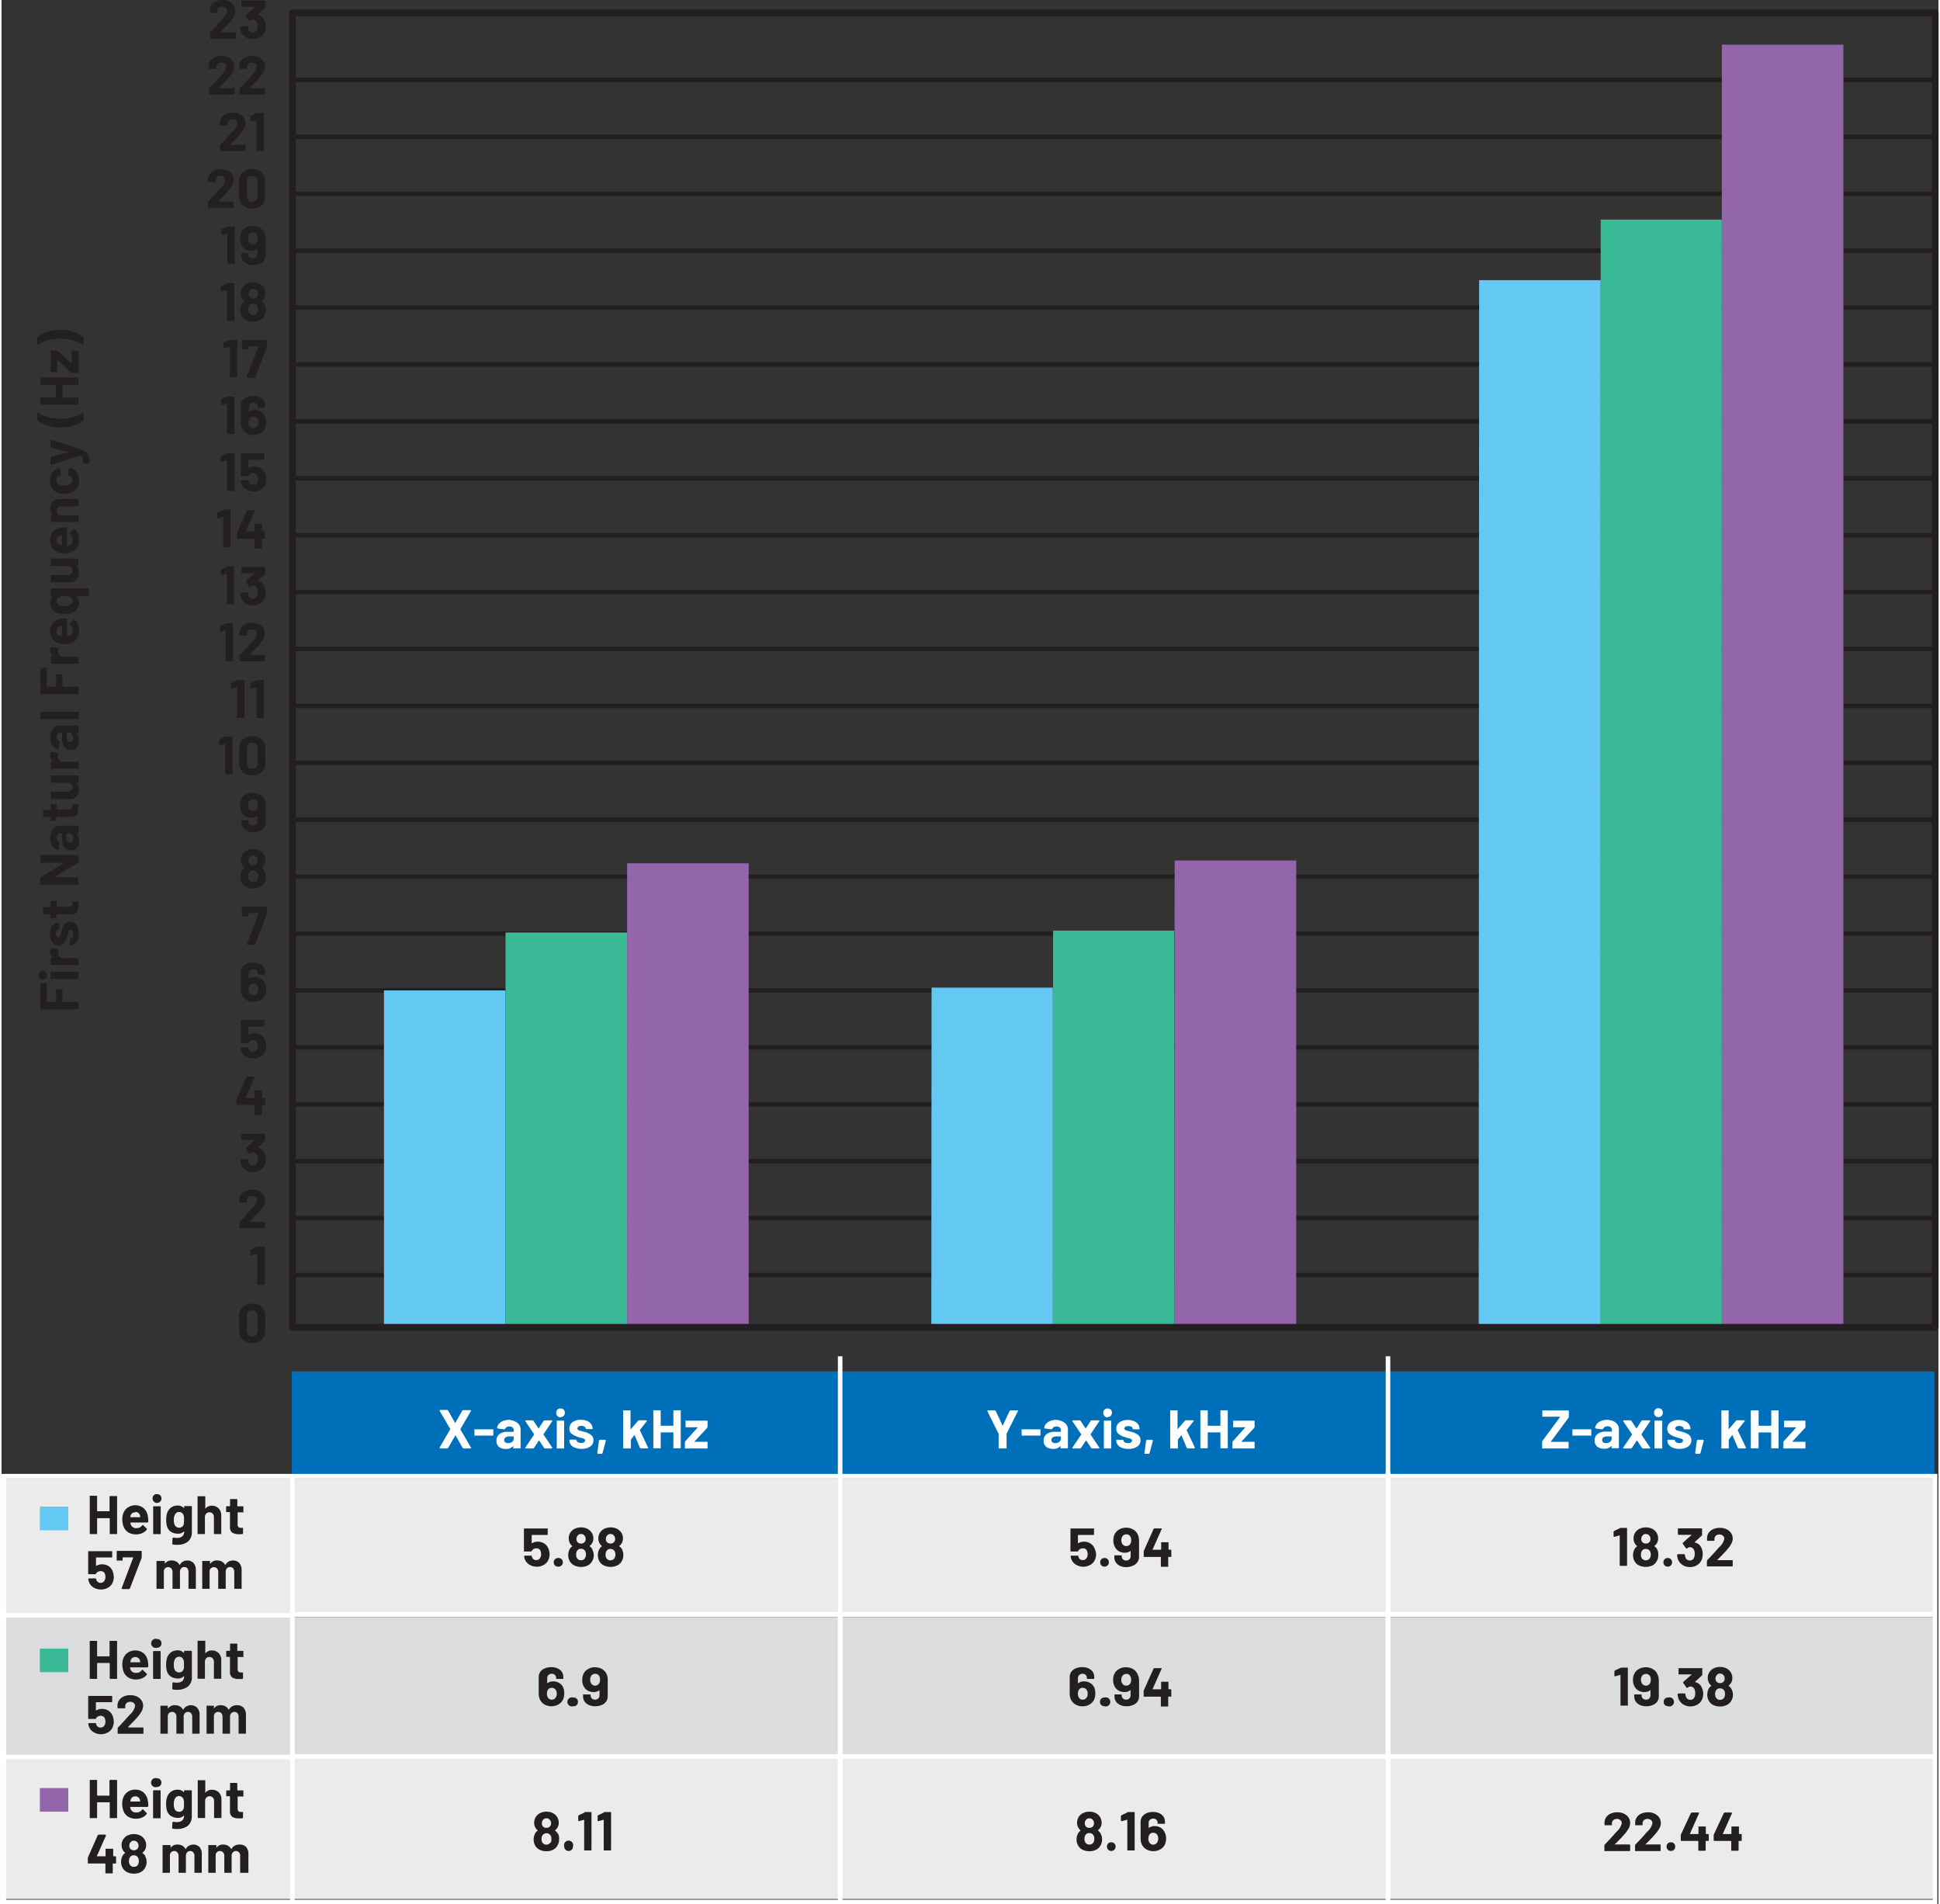 <svg id="bacc94c2-11ff-434c-ac90-1fca9a842bdb" data-name="Layer 1" xmlns="http://www.w3.org/2000/svg" width="5.9in" height="5.79in" viewBox="0 0 424.47 417.22"><rect x="0" y="0" width="424.47" height="417.22" fill="#333333" stroke="none"/><g id="fdaa1d39-1e2c-4fb2-90b3-4aeabafb066b" data-name="AC Signal Supply"><rect x="0.5" y="323.87" width="423.08" height="30.42" fill="#ebebec"/><rect x="63.58" y="300.47" width="360" height="23.19" fill="#006fb9"/><rect x="0.5" y="354.29" width="423.08" height="30.84" fill="#dcddde"/><rect x="0.5" y="385.13" width="423.08" height="30.93" fill="#ebebec"/><path d="M57.61,4.49a2,2,0,0,0-1.49-1.24l0,0,0,0,1.57-1.44.08-.18V.24l0-.1-.1,0h-5l-.1,0,0,.1V1.4l0,.11.1,0h2.82l.05,0,0,.05L53.53,3.29l-.05.12,0,.08.7,1,.11.07.1,0,.35-.22L55,4.22a1,1,0,0,1,.93.57,2.07,2.07,0,0,1,.18.92,2,2,0,0,1-.17.84.93.93,0,0,1-.93.59A1,1,0,0,1,54.47,7a1,1,0,0,1-.35-.49A2,2,0,0,1,54,5.89l-.15-.14H52.43l-.15.14a3.62,3.62,0,0,0,.19,1,2.57,2.57,0,0,0,1,1.24,3.15,3.15,0,0,0,3.21,0,2.38,2.38,0,0,0,1-1.2,3.16,3.16,0,0,0,.22-1.2A3.16,3.16,0,0,0,57.61,4.49ZM48,7l.18-.18q.86-.86,1.29-1.32c.28-.3.55-.61.8-.92A5.77,5.77,0,0,0,51,3.41a2.51,2.51,0,0,0,.25-1,2.26,2.26,0,0,0-.34-1.2,2.42,2.42,0,0,0-1-.86A3.26,3.26,0,0,0,48.44,0a3.57,3.57,0,0,0-1.38.26,2.26,2.26,0,0,0-1,.77,2,2,0,0,0-.41,1.14v.57l0,.1.1,0h1.42l.1,0,0-.1v-.3a.92.92,0,0,1,.3-.72,1.26,1.26,0,0,1,1.56,0,.89.89,0,0,1,.3.69,3.46,3.46,0,0,1-1.09,1.8c-.23.24-.46.49-.68.76L47,5.81c-.41.46-.81.87-1.2,1.26l-.07.18v1.1l0,.1.1.05h5.4l.1-.05,0-.1V7.19l0-.1-.1,0H48l0,0Z" fill="#231f20"/><path d="M54.93,292.81a1.11,1.11,0,0,1-.84-.33,1.22,1.22,0,0,1-.32-.88v-3.3a1.22,1.22,0,0,1,.32-.88,1.11,1.11,0,0,1,.84-.33,1.14,1.14,0,0,1,.86.33,1.22,1.22,0,0,1,.32.88v3.3a1.22,1.22,0,0,1-.32.88A1.14,1.14,0,0,1,54.93,292.81Zm0,1.46a2.94,2.94,0,0,0,2.1-.74,2.66,2.66,0,0,0,.77-2v-3.17a2.62,2.62,0,0,0-.77-2,2.94,2.94,0,0,0-2.1-.73,2.87,2.87,0,0,0-2.08.73,2.58,2.58,0,0,0-.77,2v3.17a2.62,2.62,0,0,0,.77,2A2.87,2.87,0,0,0,54.93,294.27Z" fill="#231f20"/><polyline points="63.72 279.84 423.72 279.84 423.72 278.84 63.72 278.84" fill="#231f20"/><polyline points="63.72 267.38 423.72 267.38 423.72 266.38 63.72 266.38" fill="#231f20"/><polyline points="63.72 254.91 423.72 254.91 423.72 253.91 63.72 253.91" fill="#231f20"/><polyline points="63.72 242.44 423.72 242.44 423.72 241.44 63.72 241.44" fill="#231f20"/><polyline points="63.72 229.97 423.72 229.97 423.72 228.97 63.72 228.97" fill="#231f20"/><polyline points="63.72 217.5 423.72 217.5 423.72 216.5 63.72 216.5" fill="#231f20"/><polyline points="63.72 205.03 423.72 205.03 423.72 204.03 63.72 204.03" fill="#231f20"/><polyline points="63.72 192.57 423.72 192.57 423.72 191.57 63.72 191.57" fill="#231f20"/><polyline points="63.72 180.1 423.72 180.1 423.72 179.1 63.72 179.1" fill="#231f20"/><polyline points="63.72 167.63 423.72 167.63 423.72 166.63 63.72 166.63" fill="#231f20"/><polyline points="63.72 155.16 423.72 155.16 423.72 154.16 63.72 154.16" fill="#231f20"/><polyline points="63.72 142.69 423.72 142.69 423.72 141.69 63.72 141.69" fill="#231f20"/><polyline points="63.72 130.22 423.72 130.22 423.72 129.22 63.72 129.22" fill="#231f20"/><polyline points="63.72 117.75 423.72 117.75 423.72 116.75 63.72 116.75" fill="#231f20"/><polyline points="63.72 105.29 423.72 105.29 423.72 104.29 63.72 104.29" fill="#231f20"/><polyline points="63.72 92.82 423.72 92.82 423.72 91.82 63.72 91.82" fill="#231f20"/><polyline points="63.72 80.35 423.72 80.35 423.72 79.35 63.72 79.35" fill="#231f20"/><polyline points="63.72 67.88 423.72 67.88 423.72 66.88 63.72 66.88" fill="#231f20"/><polyline points="63.72 55.41 423.72 55.41 423.72 54.41 63.72 54.41" fill="#231f20"/><polyline points="63.72 42.95 423.72 42.95 423.72 41.95 63.72 41.95" fill="#231f20"/><polyline points="63.72 30.48 423.72 30.48 423.72 29.48 63.72 29.48" fill="#231f20"/><polyline points="63.72 18.01 423.72 18.01 423.72 17.01 63.72 17.01" fill="#231f20"/><polygon points="423.73 416.72 423.73 416.22 1 416.22 1 323.92 423.23 323.92 423.23 416.72 423.73 416.72 423.73 416.22 423.73 416.72 424.23 416.72 424.23 322.92 0 322.92 0 417.22 424.23 417.22 424.23 416.72 423.73 416.72" fill="#fff"/><polyline points="63.23 323.3 63.23 416.72 64.23 416.72 64.23 323.3" fill="#fff"/><polyline points="63.73 354.18 423.73 354.18 423.73 353.18 63.73 353.18" fill="#fff"/><polyline points="63.73 385.35 423.73 385.35 423.73 384.35 63.73 384.35" fill="#fff"/><path d="M7.78,74v1.37l.09.13.07,0a9.49,9.49,0,0,1,4.92-1.31,9.44,9.44,0,0,1,4.95,1.31h.12l.05-.11V74l-.09-.18a7.24,7.24,0,0,0-2.18-1.13,8.79,8.79,0,0,0-2.85-.43,9,9,0,0,0-2.83.42,7.3,7.3,0,0,0-2.17,1.13Zm9.1,7.54V76.91l0-.1-.1,0H15.49l-.1,0,0,.1v2.75l-.07,0-3-2.79-.18-.07H10.86l-.1,0,0,.1v4.49l0,.1.1,0H12.1l.1,0,0-.1V78.93l.07,0,3,2.7.18.07h1.28l.1,0ZM8.63,84.31h3.23l.06.06V87l-.06.06H8.63l-.1,0,0,.1v1.41l0,.1.1,0h8.11l.1,0,0-.1V87.22l0-.1-.1,0H13.43L13.37,87V84.37l.06-.06h3.31l.1,0,0-.1v-1.4l0-.1-.1,0H8.63l-.1,0,0,.1v1.4l0,.1ZM18,92V90.58l-.1-.13-.07,0a9.39,9.39,0,0,1-4.92,1.31,9.54,9.54,0,0,1-4.95-1.31H7.82l0,.11v1.36l.08.18a7.3,7.3,0,0,0,2.19,1.13,8.79,8.79,0,0,0,2.85.43,8.91,8.91,0,0,0,2.83-.42,7.37,7.37,0,0,0,2.16-1.13Zm1.29,9.58v-.09a5,5,0,0,0-.2-1.59,1.82,1.82,0,0,0-.64-.88,5.5,5.5,0,0,0-1.32-.61l-6.24-2.08h-.12l-.05.1v1.47l.12.16,3.89,1,0,0,0,0-3.89,1-.12.17v1.5l.11.13h.06l6-2h.07a1.52,1.52,0,0,1,.6.27.93.93,0,0,1,.28.47,4.85,4.85,0,0,1,.08.8l0,.1.1,0h1.11l.1,0ZM17,105.22a3,3,0,0,0-.46-1.67,2.2,2.2,0,0,0-1.26-1l-.36-.07-.13.12L14.56,104l.12.17h.1a1,1,0,0,1,.55.39,1.14,1.14,0,0,1,.2.65,1,1,0,0,1-.21.66,1.08,1.08,0,0,1-.56.38,3.22,3.22,0,0,1-1,.12,2.89,2.89,0,0,1-1-.14,1,1,0,0,1-.53-.37,1.21,1.21,0,0,1,0-1.33.86.86,0,0,1,.51-.37l.19,0,.12-.14v0l-.2-1.38-.13-.12h0a1.76,1.76,0,0,0-.43.1,2.27,2.27,0,0,0-1.21,1,3.19,3.19,0,0,0,0,3.35,2.55,2.55,0,0,0,1.28,1,4.43,4.43,0,0,0,1.39.2,4.59,4.59,0,0,0,1.42-.2,2.62,2.62,0,0,0,1.32-1A2.85,2.85,0,0,0,17,105.22Zm-6.36,6.06a1.68,1.68,0,0,0,.7,1.47v0l-.05,0h-.42l-.1,0,0,.1v1.41l0,.1.1,0h5.88l.1,0,0-.1V113l0-.1-.1,0H13.15a1.12,1.12,0,0,1-.78-.27,1,1,0,0,1,0-1.43,1.12,1.12,0,0,1,.78-.27h3.59l.1,0,0-.1v-1.41l0-.1-.1,0H12.8a2.11,2.11,0,0,0-1.59.59A2.08,2.08,0,0,0,10.62,111.28Zm1.45,7.11a1.11,1.11,0,0,1,.2-.67,1,1,0,0,1,.56-.38l.33-.06.06,0v2.08l-.06.06-.38-.09A1,1,0,0,1,12.07,118.39Zm1.09-2.8a3.13,3.13,0,0,0-1.86.88,2.7,2.7,0,0,0-.69,1.93,2.75,2.75,0,0,0,.5,1.64,2.62,2.62,0,0,0,1.36,1,3.41,3.41,0,0,0,1.16.18,4.06,4.06,0,0,0,1.57-.25,2.63,2.63,0,0,0,1.31-1,3.15,3.15,0,0,0,.47-1.75,3.42,3.42,0,0,0-.27-1.37,2.61,2.61,0,0,0-.76-1l-.1,0-.11.06-.85.87-.05.08.08.11a1.46,1.46,0,0,1,.62,1.21,1.24,1.24,0,0,1-.67,1.27l-.48.13-.06,0V115.7l-.15-.16A5.53,5.53,0,0,0,13.16,115.59Zm-2.3,8.4h3.78a1.09,1.09,0,0,1,.64.32.94.94,0,0,1,.25.68.89.89,0,0,1-.3.71,1.17,1.17,0,0,1-.78.26H10.86l-.1,0,0,.1v1.4l0,.1.1,0h4a2,2,0,0,0,1.55-.59,2.13,2.13,0,0,0,.55-1.5,1.74,1.74,0,0,0-.65-1.49l0,0,0,0h.41l.1,0,0-.1v-1.41l0-.1-.1,0H10.86l-.1,0,0,.1v1.41l0,.1Zm4.19,6.86a.89.89,0,0,1,.48.81,1,1,0,0,1-.47.85,2.34,2.34,0,0,1-1.27.3,2.54,2.54,0,0,1-1.2-.25,1,1,0,0,1-.52-.89.92.92,0,0,1,.52-.84,2.55,2.55,0,0,1,1.21-.24A2.53,2.53,0,0,1,15.05,130.85Zm-4.19-.27h.4l0,0,0,.05a1.65,1.65,0,0,0-.66,1.38,2.33,2.33,0,0,0,.46,1.45,2.61,2.61,0,0,0,1.29.87,4.86,4.86,0,0,0,1.44.2,4.48,4.48,0,0,0,1.5-.22,2.54,2.54,0,0,0,1.22-.87A2.34,2.34,0,0,0,17,132a1.62,1.62,0,0,0-.6-1.34l0-.05,0,0H19l.1,0,.05-.11V129l-.05-.1-.1,0H10.86l-.1,0,0,.1v1.4l0,.11Zm1.21,7.71a1.1,1.1,0,0,1,.2-.66,1,1,0,0,1,.56-.38l.33-.06.06.05v2.07l-.06.06-.38-.08A1,1,0,0,1,12.07,138.29Zm1.09-2.79a3.08,3.08,0,0,0-1.86.88,2.68,2.68,0,0,0-.69,1.93,2.72,2.72,0,0,0,.5,1.63,2.64,2.64,0,0,0,1.36,1,3.41,3.41,0,0,0,1.16.18,4.06,4.06,0,0,0,1.57-.25,2.59,2.59,0,0,0,1.31-1,3.12,3.12,0,0,0,.47-1.74,3.38,3.38,0,0,0-.27-1.37,2.54,2.54,0,0,0-.76-1l-.1-.05-.11.06-.85.86-.05.09.08.11a1.46,1.46,0,0,1,.62,1.21,1.25,1.25,0,0,1-.67,1.27l-.48.13-.06-.05v-3.7l-.15-.16A4.78,4.78,0,0,0,13.16,135.5Zm-2.53,7a1.53,1.53,0,0,0,.72,1.32v0l0,0h-.46l-.1,0,0,.11v1.4l0,.1.1,0h5.88l.1,0,0-.1V144l0-.11-.1,0H13.46a1,1,0,0,1-.75-.3,1.18,1.18,0,0,1-.31-.73l0-.26.06-.42-.08-.17L11,141.73l-.18.07A1.22,1.22,0,0,0,10.63,142.48Zm-.84,3.87H8.63l-.1,0,0,.1V152l0,.1.1,0h8.11l.1,0,0-.1v-1.4l0-.1-.1-.05H13.43l-.06-.06v-2.58l0-.1-.11,0H12.06l-.1,0,0,.1v2.58l-.06.06H10l-.06-.06v-3.92l0-.1Zm7.09,11.11v-1.41l0-.1-.1,0H8.63l-.1,0,0,.1v1.41l0,.1.1,0h8.11l.1,0Zm-1.16,4.26a.91.91,0,0,1-.19.61.62.62,0,0,1-.51.23.66.66,0,0,1-.57-.31,1.45,1.45,0,0,1-.21-.84v-.87l.06-.06h.44a.85.85,0,0,1,.7.36A1.36,1.36,0,0,1,15.72,161.72Zm-5.1-.24a3.58,3.58,0,0,0,.23,1.3,2.36,2.36,0,0,0,.63.94,1.66,1.66,0,0,0,.92.4l.1-.13.19-1.46-.11-.15-.38-.32a1.39,1.39,0,0,1-.13-.62,1.07,1.07,0,0,1,.22-.72.81.81,0,0,1,.62-.24h.27l.06.06v1.23a2.9,2.9,0,0,0,.51,1.84,1.69,1.69,0,0,0,1.43.65,1.61,1.61,0,0,0,1.34-.57,2.35,2.35,0,0,0,.46-1.52,1.92,1.92,0,0,0-.66-1.62l0,0,0,0h.4l.1,0,0-.1v-1.41l0-.1-.1,0H12.67a1.71,1.71,0,0,0-1,.34,2.34,2.34,0,0,0-.74,1A3.38,3.38,0,0,0,10.62,161.48Zm0,4a1.53,1.53,0,0,0,.72,1.32v0l0,0h-.46l-.1,0,0,.11v1.4l0,.1.1,0h5.88l.1,0,0-.1V167l0-.11-.1,0H13.46a1,1,0,0,1-.75-.3,1.18,1.18,0,0,1-.31-.73l0-.27.06-.42-.08-.16L11,164.7l-.18.08A1.22,1.22,0,0,0,10.63,165.46Zm.23,6h3.78a1,1,0,0,1,.64.33.91.91,0,0,1,.25.67.89.89,0,0,1-.3.71,1.12,1.12,0,0,1-.78.26H10.86l-.1,0,0,.1V175l0,.1.1,0h4a2,2,0,0,0,1.55-.59A2.13,2.13,0,0,0,17,173a1.76,1.76,0,0,0-.65-1.49l0,0,0,0h.41l.1,0,0-.1v-1.41l0-.1-.1,0H10.86l-.1,0,0,.1v1.41l0,.1Zm1.07,4.62H10.86l-.1,0,0,.11v1.15l-.06.06H9.23l-.1,0-.05.1v1.35l.05.1.1,0h1.43l.06.06v.69l0,.1.1,0h1.07l.1,0,0-.1v-.69l.06-.06h3.22a1.41,1.41,0,0,0,1.24-.5,2.72,2.72,0,0,0,.33-1.49c0-.14,0-.39,0-.72l-.16-.15H15.6l-.1.05,0,.1v.39a.66.66,0,0,1-.2.53.91.91,0,0,1-.58.16H12.13l-.06-.06v-1.15l0-.11Zm3.79,7.66a.91.91,0,0,1-.19.61.62.62,0,0,1-.51.23.64.64,0,0,1-.57-.31,1.45,1.45,0,0,1-.21-.84v-.87l.06-.06h.44a.85.85,0,0,1,.7.36A1.38,1.38,0,0,1,15.72,183.75Zm-5.1-.24a3.58,3.58,0,0,0,.23,1.3,2.36,2.36,0,0,0,.63.94,1.66,1.66,0,0,0,.92.4l.1-.13.19-1.46-.11-.15-.38-.32a1.39,1.39,0,0,1-.13-.62,1.07,1.07,0,0,1,.22-.72.81.81,0,0,1,.62-.24h.27l.06.06v1.23a2.9,2.9,0,0,0,.51,1.84,1.69,1.69,0,0,0,1.43.65,1.61,1.61,0,0,0,1.34-.57A2.35,2.35,0,0,0,17,184.2a1.92,1.92,0,0,0-.66-1.62l0,0,0,0h.4l.1,0,0-.1V181l0-.1-.1,0H12.67a1.71,1.71,0,0,0-1,.34,2.34,2.34,0,0,0-.74,1A3.38,3.38,0,0,0,10.62,183.51Zm-2,5.51,5,0,.05,0,0,.05-5.11,3.09-.1.17v1.36l0,.1.1,0h8.11l.1,0,0-.1v-1.41l0-.1-.1,0-5.06,0-.06,0,0-.05L16.79,189l.09-.17v-1.35l0-.1-.1-.05H8.63l-.1.05,0,.1v1.4l0,.1Zm3.3,8.35H10.86l-.1,0,0,.1v1.15l-.06.06H9.23l-.1.05-.05.1v1.34l.05.1.1.05h1.43l.06.06v.68l0,.1.1,0h1.07l.1,0,0-.1v-.68l.06-.06h3.22a1.41,1.41,0,0,0,1.24-.51,2.7,2.7,0,0,0,.33-1.49c0-.14,0-.38,0-.72l-.16-.14H15.6l-.1,0,0,.1v.4a.64.64,0,0,1-.2.52.86.86,0,0,1-.58.16H12.13l-.06-.06v-1.15l0-.1Zm5,7.1a3.23,3.23,0,0,0-.5-1.89,1.59,1.59,0,0,0-1.39-.7,1.38,1.38,0,0,0-1.15.49,4,4,0,0,0-.65,1.35l-.1.36-.08.3a3.7,3.7,0,0,1-.25.82l-.36.24-.39-.25a1.25,1.25,0,0,1-.15-.65,1.27,1.27,0,0,1,.18-.71.53.53,0,0,1,.45-.27l.1,0,0-.1v-1.29l0-.1-.1,0a1.62,1.62,0,0,0-1,.32,2,2,0,0,0-.69.89,3.27,3.27,0,0,0-.25,1.34,3,3,0,0,0,.52,1.83,1.68,1.68,0,0,0,1.41.69,1.39,1.39,0,0,0,1.11-.45,4,4,0,0,0,.65-1.23,7.44,7.44,0,0,0,.27-.88,3.67,3.67,0,0,1,.23-.71l.32-.22.41.25a1.49,1.49,0,0,1,0,1.4.52.52,0,0,1-.45.3h0l-.1,0,0,.1V207l0,.1.1,0h.12a1.42,1.42,0,0,0,.92-.33,2.07,2.07,0,0,0,.64-.93A4,4,0,0,0,17,204.47Zm-6.34,4a1.53,1.53,0,0,0,.72,1.32v0l0,0h-.46l-.1,0,0,.1v1.4l0,.11.1,0h5.88l.1,0,0-.11V210l0-.1-.1,0H13.46a1,1,0,0,1-.75-.3,1.21,1.21,0,0,1-.31-.74l0-.26.06-.42-.08-.17L11,207.7l-.18.07A1.26,1.26,0,0,0,10.63,208.46Zm6.25,5.94V213l0-.1-.1,0H10.85l-.1,0-.05.1v1.41l.05.1.1,0h5.89l.1,0ZM10,213.68a.91.91,0,0,0-.27-.68.95.95,0,0,0-1.63.68.91.91,0,0,0,.27.68.89.89,0,0,0,.68.26.93.93,0,0,0,.68-.27A.9.9,0,0,0,10,213.68Zm-.23,1.7H8.63l-.1,0,0,.1v5.54l0,.1.1,0h8.11l.1,0,0-.1v-1.41l0-.1-.1,0H13.43l-.06-.06v-2.58l0-.1-.11-.05H12.06l-.1.05,0,.1v2.58l-.06.06H10l-.06-.06v-3.93l0-.1Z" fill="#231f20"/><rect x="8.4" y="330.09" width="6.23" height="5.18" fill="#63c9f3"/><path d="M53,331.19v-1.07l0-.1-.1,0H51.73l-.06-.06v-1.43l-.05-.1-.1,0H50.18l-.1,0,0,.1v1.43L50,330h-.68l-.1,0,0,.1v1.07l0,.11.1,0H50l.06.06v3.21a1.43,1.43,0,0,0,.51,1.25,2.7,2.7,0,0,0,1.49.33l.72,0,.14-.15v-1.14l0-.11-.1,0h-.4a.64.64,0,0,1-.52-.19.9.9,0,0,1-.16-.59V331.4l.06-.06h1.15l.1,0Zm-6.89-1.3a1.69,1.69,0,0,0-1.46.69h0l0,0v-2.66l0-.1-.1,0H43.06l-.1,0,0,.1V336l0,.1.1,0h1.41l.1,0,0-.1v-3.59a1.12,1.12,0,0,1,.27-.78,1,1,0,0,1,1.43,0,1.12,1.12,0,0,1,.27.78V336l0,.1.1,0h1.41l.1,0,0-.1v-3.94a2.19,2.19,0,0,0-.59-1.6A2.1,2.1,0,0,0,46.13,329.89ZM39.92,334a1,1,0,0,1-1,.71,1.08,1.08,0,0,1-.64-.2,1.1,1.1,0,0,1-.38-.52,2.42,2.42,0,0,1-.14-1,2.34,2.34,0,0,1,.17-1,1.1,1.1,0,0,1,.37-.52.92.92,0,0,1,.61-.2,1,1,0,0,1,.63.2,1.16,1.16,0,0,1,.36.52l.08.38a4.63,4.63,0,0,1,0,.58A4.24,4.24,0,0,1,39.92,334Zm.09-3.88v.29l0,0h-.05a1.79,1.79,0,0,0-1.41-.55,2.27,2.27,0,0,0-1.4.44,2.38,2.38,0,0,0-.85,1.18,4.6,4.6,0,0,0-.21,1.52,4.75,4.75,0,0,0,.18,1.43,2.09,2.09,0,0,0,.93,1.22,2.8,2.8,0,0,0,1.43.37,1.71,1.71,0,0,0,1.33-.49l.05,0,0,0a1.29,1.29,0,0,1-.41,1.08,1.8,1.8,0,0,1-1.18.34,4.53,4.53,0,0,1-.79-.07l-.17.13-.05,1.24.12.15a8.18,8.18,0,0,0,.94.06,3.79,3.79,0,0,0,2.33-.67,2.62,2.62,0,0,0,.91-2.24v-5.48l-.05-.1-.1,0h-1.4l-.1,0Zm-6.63,6h1.4l.1,0,0-.1v-5.9l0-.1-.1,0h-1.4l-.1,0-.05.1V336l.05.1Zm.72-6.86a.93.93,0,0,0,.68-.27,1,1,0,0,0,0-1.37.93.93,0,0,0-.68-.26.89.89,0,0,0-1,.95.94.94,0,0,0,.27.68A.93.93,0,0,0,34.1,329.29Zm-4.8,2a1,1,0,0,1,.66.2,1,1,0,0,1,.38.55l.06.34,0,.06H28.28l-.06-.06.08-.38A1,1,0,0,1,29.3,331.34Zm2.79,1.09a3,3,0,0,0-.88-1.86,2.94,2.94,0,0,0-3.56-.19,2.63,2.63,0,0,0-1,1.35,3.51,3.51,0,0,0-.18,1.17,4.26,4.26,0,0,0,.25,1.57,2.59,2.59,0,0,0,1,1.31,3.15,3.15,0,0,0,1.75.47,3.37,3.37,0,0,0,1.36-.27,2.56,2.56,0,0,0,1-.77l.05-.09L31.9,335l-.86-.85-.09-.05-.1.07a1.46,1.46,0,0,1-1.22.63,1.26,1.26,0,0,1-1.27-.68l-.13-.48.05-.06H32l.15-.14A4.71,4.71,0,0,0,32.09,332.43Zm-8.42-4.54v3.23l-.06.06H21l-.06-.06v-3.23l0-.1-.11,0h-1.4l-.1,0,0,.1V336l0,.1.1,0h1.4l.11,0,0-.1v-3.32l.06-.06h2.65l.06.06V336l0,.1.1,0h1.41l.1,0,0-.1v-8.12l0-.1-.1,0H23.81l-.1,0Z" fill="#231f20"/><path d="M50.78,341.89a2.25,2.25,0,0,0-1,.23,1.81,1.81,0,0,0-.71.74H49a1.71,1.71,0,0,0-.69-.72,2.09,2.09,0,0,0-1.05-.25,1.71,1.71,0,0,0-1.53.73l-.05,0,0-.05v-.47l0-.1-.1,0H44.08l-.1,0,0,.1V348l0,.1.1,0h1.41l.1,0,0-.1V344.2a.91.91,0,0,1,.31-.63,1,1,0,0,1,1.32.06,1.12,1.12,0,0,1,.27.78V348l0,.1.1,0h1.39l.1,0,.05-.1v-3.62a1.09,1.09,0,0,1,.26-.77.88.88,0,0,1,.68-.28.87.87,0,0,1,.68.28,1.22,1.22,0,0,1,.25.79V348l0,.1.1,0h1.41l.1,0,0-.1v-4a2.23,2.23,0,0,0-.53-1.58A1.88,1.88,0,0,0,50.78,341.89Zm-10,0a2.25,2.25,0,0,0-1,.23,1.81,1.81,0,0,0-.71.74H39a1.71,1.71,0,0,0-.69-.72,2.09,2.09,0,0,0-1-.25,1.71,1.71,0,0,0-1.53.73l0,0,0-.05v-.47l0-.1-.1,0H34.06l-.1,0,0,.1V348l0,.1.1,0h1.41l.1,0,0-.1V344.2a.91.91,0,0,1,.31-.63,1,1,0,0,1,1.32.06,1.12,1.12,0,0,1,.27.78V348l0,.1.1,0H39l.1,0,0-.1v-3.62a1.09,1.09,0,0,1,.26-.77.88.88,0,0,1,.68-.28.87.87,0,0,1,.68.28,1.22,1.22,0,0,1,.25.79V348l0,.1.1,0h1.41l.1,0,0-.1v-4a2.23,2.23,0,0,0-.53-1.58A1.88,1.88,0,0,0,40.76,341.89Zm-14.33,6.26h1.5l.17-.11,2.59-6.75,0-.18v-1.22l-.05-.1-.1,0H25.34l-.1,0,0,.1v1.92l0,.1.11,0h1.09l.1,0,0-.1v-.55l.06-.06h2.25l0,.07L26.31,348Zm-2.06-3.83a2.39,2.39,0,0,0-.9-1.17,2.59,2.59,0,0,0-1.47-.42,2.28,2.28,0,0,0-1.25.34l-.07,0v-1.78l.06-.06H24.1l.1,0,.05-.1v-1.17l-.05-.1-.1,0h-5l-.11,0,0,.1v4.84l0,.1.11,0h1.47l.16-.12a.74.74,0,0,1,.38-.4,1.23,1.23,0,0,1,.63-.16,1,1,0,0,1,.58.17.81.81,0,0,1,.34.48,1.71,1.71,0,0,1,.11.62,1.34,1.34,0,0,1-.12.62,1.09,1.09,0,0,1-.37.51,1,1,0,0,1-.59.18,1,1,0,0,1-.93-.65l0-.08,0-.12-.15-.13H19.13l-.14.13v0a3.57,3.57,0,0,0,.18.66,2.4,2.4,0,0,0,1,1.2,3.18,3.18,0,0,0,3.23,0,2.31,2.31,0,0,0,1-1.21,3,3,0,0,0,.2-1.11A3.87,3.87,0,0,0,24.37,344.32Z" fill="#231f20"/><polyline points="0.5 354.41 63.76 354.41 63.76 353.41 0.5 353.41" fill="#fff"/><rect x="8.4" y="361.19" width="6.23" height="5.18" fill="#3aba96"/><path d="M53,362.91v-1.07l0-.1-.1-.05H51.73l-.06-.06v-1.42l-.05-.11-.1,0H50.18l-.1,0,0,.11v1.42l-.06.06h-.68l-.1.05,0,.1v1.07l0,.1.1,0H50l.06.06v3.22a1.42,1.42,0,0,0,.51,1.24,2.7,2.7,0,0,0,1.49.33l.72,0,.14-.15v-1.14l0-.1-.1-.05h-.4a.64.64,0,0,1-.52-.19.89.89,0,0,1-.16-.59v-2.54l.06-.06h1.15l.1,0Zm-6.89-1.31a1.69,1.69,0,0,0-1.46.69l0,0,0-.05v-2.65l0-.11-.1,0H43.06l-.1,0,0,.11v8.11l0,.1.1,0h1.41l.1,0,0-.1v-3.59a1.12,1.12,0,0,1,.27-.78,1,1,0,0,1,1.43,0,1.12,1.12,0,0,1,.27.78v3.59l0,.1.1,0h1.41l.1,0,0-.1v-3.94a2.15,2.15,0,0,0-.59-1.59A2.06,2.06,0,0,0,46.13,361.6Zm-6.21,4.11a1,1,0,0,1-.35.51,1,1,0,0,1-.64.2,1,1,0,0,1-.64-.2,1.06,1.06,0,0,1-.38-.52,2.42,2.42,0,0,1-.14-1,2.34,2.34,0,0,1,.17-1,1.1,1.1,0,0,1,.37-.52,1,1,0,0,1,.61-.2,1,1,0,0,1,.63.2,1.16,1.16,0,0,1,.36.52l.08.38a4.63,4.63,0,0,1,0,.58A4.18,4.18,0,0,1,39.92,365.71Zm.09-3.87v.29l0,0-.05,0a1.79,1.79,0,0,0-1.41-.55,2.33,2.33,0,0,0-1.4.44,2.42,2.42,0,0,0-.85,1.18,4.6,4.6,0,0,0-.21,1.52,4.7,4.7,0,0,0,.18,1.43,2.06,2.06,0,0,0,.93,1.22,2.81,2.81,0,0,0,1.43.38,1.72,1.72,0,0,0,1.33-.5H40l0,0a1.31,1.31,0,0,1-.41,1.08,1.86,1.86,0,0,1-1.18.33,4.53,4.53,0,0,1-.79-.07l-.17.13L37.41,370l.12.16a8.18,8.18,0,0,0,.94.06,3.79,3.79,0,0,0,2.33-.68,2.6,2.6,0,0,0,.91-2.24v-5.47l-.05-.1-.1-.05h-1.4l-.1.05Zm-6.63,6h1.4l.1,0,0-.1v-5.89l0-.11-.1,0h-1.4l-.1,0-.05.11v5.89l.05.1ZM34.1,361a.92.92,0,0,0,.95-.95.92.92,0,0,0-.95-.95,1,1,0,1,0,0,1.9Zm-4.8,2.05a1.1,1.1,0,0,1,.66.2,1,1,0,0,1,.38.56l.06.33,0,.06H28.28l-.06-.06.08-.38A1,1,0,0,1,29.3,363.05Zm2.79,1.09a3,3,0,0,0-.88-1.86,3,3,0,0,0-3.56-.19,2.7,2.7,0,0,0-1,1.36,3.41,3.41,0,0,0-.18,1.16,4.26,4.26,0,0,0,.25,1.57,2.59,2.59,0,0,0,1,1.31,3.15,3.15,0,0,0,1.75.47,3.37,3.37,0,0,0,1.36-.27,2.63,2.63,0,0,0,1-.76l.05-.1-.06-.11-.86-.85-.09-.05-.1.07a1.46,1.46,0,0,1-1.22.63,1.27,1.27,0,0,1-1.27-.67l-.13-.48.05-.06H32l.15-.15A4.78,4.78,0,0,0,32.09,364.14Zm-8.42-4.53v3.22l-.06.06H21l-.06-.06v-3.22l0-.11-.11,0h-1.4l-.1,0,0,.11v8.11l0,.1.1,0h1.4l.11,0,0-.1v-3.31l.06-.06h2.65l.06.06v3.31l0,.1.1,0h1.41l.1,0,0-.1v-8.11l0-.11-.1,0H23.81l-.1,0Z" fill="#231f20"/><path d="M51.55,373.6a2.13,2.13,0,0,0-1,.24,1.67,1.67,0,0,0-.71.73h-.09a1.71,1.71,0,0,0-.69-.72,2.09,2.09,0,0,0-1-.25,1.71,1.71,0,0,0-1.52.73l0,0,0,0v-.47l0-.1-.11-.05h-1.4l-.1.05,0,.1v5.88l0,.1.1,0h1.4l.11,0,0-.1v-3.81a.94.94,0,0,1,.3-.63,1,1,0,0,1,.65-.23.89.89,0,0,1,.68.29,1.12,1.12,0,0,1,.26.78v3.6l.05.1.1,0h1.39l.1,0,0-.1v-3.61a1.08,1.08,0,0,1,.27-.77.88.88,0,0,1,.68-.29.84.84,0,0,1,.67.29,1.13,1.13,0,0,1,.26.78v3.6l0,.1.1,0h1.4l.11,0,0-.1v-4a2.26,2.26,0,0,0-.53-1.59A1.92,1.92,0,0,0,51.55,373.6Zm-10,0a2.13,2.13,0,0,0-1,.24,1.67,1.67,0,0,0-.71.73h-.09a1.71,1.71,0,0,0-.69-.72A2.09,2.09,0,0,0,38,373.6a1.71,1.71,0,0,0-1.52.73l-.05,0,0,0v-.47l0-.1-.11-.05h-1.4l-.1.05,0,.1v5.88l0,.1.1,0h1.4l.11,0,0-.1v-3.81a.94.94,0,0,1,.3-.63,1,1,0,0,1,.65-.23.89.89,0,0,1,.68.29,1.12,1.12,0,0,1,.26.78v3.6l0,.1.1,0h1.39l.1,0,0-.1v-3.61a1.08,1.08,0,0,1,.27-.77.88.88,0,0,1,.68-.29.84.84,0,0,1,.67.29,1.13,1.13,0,0,1,.26.78v3.6l0,.1.1,0h1.4l.11,0,0-.1v-4a2.26,2.26,0,0,0-.53-1.59A1.92,1.92,0,0,0,41.53,373.6Zm-13.79,4.74.18-.18,1.28-1.32c.29-.31.56-.61.81-.93a5.55,5.55,0,0,0,.75-1.14,2.33,2.33,0,0,0,.25-1,2.18,2.18,0,0,0-.34-1.2,2.47,2.47,0,0,0-1-.86,3.26,3.26,0,0,0-1.48-.31,3.45,3.45,0,0,0-1.39.26,2.44,2.44,0,0,0-1,.76,2.11,2.11,0,0,0-.41,1.15v.56l.05.1.1.05H27l.11-.05,0-.1v-.3a.91.91,0,0,1,.3-.71,1.26,1.26,0,0,1,1.56,0,.89.89,0,0,1,.3.69,3.54,3.54,0,0,1-1.09,1.8c-.24.24-.46.49-.69.75l-.77.85c-.4.45-.8.87-1.2,1.25l-.07.18v1.11l0,.1.11,0H31l.1,0,0-.1v-1.17l0-.1-.1,0H27.77l0,0ZM24.37,376a2.39,2.39,0,0,0-.9-1.17,2.59,2.59,0,0,0-1.47-.42,2.2,2.2,0,0,0-1.25.35l-.07,0V373l.06-.06H24.1l.1,0,.05-.1v-1.16l-.05-.11-.1,0h-5l-.11,0,0,.11v4.83l0,.1.11,0h1.47l.16-.12a.75.75,0,0,1,.38-.41,1.23,1.23,0,0,1,.63-.16,1,1,0,0,1,.58.17.81.81,0,0,1,.34.48,1.71,1.71,0,0,1,.11.62,1.41,1.41,0,0,1-.12.63,1.12,1.12,0,0,1-.37.5,1,1,0,0,1-.59.18.92.92,0,0,1-.57-.17,1,1,0,0,1-.36-.48l0-.08,0-.12-.15-.13H19.13l-.14.13v0a3.18,3.18,0,0,0,.18.66,2.36,2.36,0,0,0,1,1.2,3.15,3.15,0,0,0,3.23,0,2.33,2.33,0,0,0,1-1.22,3,3,0,0,0,.2-1.11A4,4,0,0,0,24.37,376Z" fill="#231f20"/><polyline points="0.5 385.45 63.76 385.45 63.76 384.45 0.5 384.45" fill="#fff"/><rect x="8.4" y="391.75" width="6.23" height="5.18" fill="#9365ab"/><path d="M53,393.44v-1.07l0-.1-.1,0H51.73l-.06-.06v-1.43l-.05-.1-.1-.05H50.18l-.1.05,0,.1v1.43l-.06.06h-.68l-.1,0,0,.1v1.07l0,.1.1,0H50l.06.06v3.22a1.41,1.41,0,0,0,.51,1.24,2.7,2.7,0,0,0,1.49.33l.72,0,.14-.16v-1.14l0-.1-.1,0h-.4a.64.64,0,0,1-.52-.2.86.86,0,0,1-.16-.58v-2.55l.06-.06h1.15l.1,0Zm-6.89-1.31a1.67,1.67,0,0,0-1.46.7h0l0,0v-2.65l0-.1-.1-.05H43.06L43,390l0,.1v8.11l0,.1.1,0h1.41l.1,0,0-.1v-3.59a1.12,1.12,0,0,1,.27-.78,1,1,0,0,1,1.43,0,1.12,1.12,0,0,1,.27.78v3.59l0,.1.1,0h1.41l.1,0,0-.1v-3.94a2.15,2.15,0,0,0-.59-1.59A2.1,2.1,0,0,0,46.13,392.13Zm-6.21,4.12a1.12,1.12,0,0,1-.35.51,1,1,0,0,1-.64.19,1.07,1.07,0,0,1-.64-.19,1.13,1.13,0,0,1-.38-.53,2.42,2.42,0,0,1-.14-1,2.38,2.38,0,0,1,.17-1,1.16,1.16,0,0,1,.37-.52,1,1,0,0,1,.61-.2,1,1,0,0,1,.63.2,1.22,1.22,0,0,1,.36.52l.08.39a4.38,4.38,0,0,1,0,.57A4.27,4.27,0,0,1,39.92,396.25Zm.09-3.88v.29l0,0-.05,0a1.79,1.79,0,0,0-1.41-.55,2.33,2.33,0,0,0-1.4.44,2.42,2.42,0,0,0-.85,1.18,4.6,4.6,0,0,0-.21,1.52,4.7,4.7,0,0,0,.18,1.43,2.06,2.06,0,0,0,.93,1.22,2.81,2.81,0,0,0,1.43.38,1.75,1.75,0,0,0,1.33-.49l.05,0,0,0a1.29,1.29,0,0,1-.41,1.08,1.86,1.86,0,0,1-1.18.34,4.6,4.6,0,0,1-.79-.08l-.17.14-.05,1.23.12.16a8.18,8.18,0,0,0,.94.06,3.85,3.85,0,0,0,2.33-.67,2.64,2.64,0,0,0,.91-2.25v-5.47l-.05-.1-.1,0h-1.4l-.1,0Zm-6.63,6h1.4l.1,0,0-.1v-5.89l0-.1-.1-.05h-1.4l-.1.05-.05.1v5.89l.05.1Zm.72-6.86a.92.92,0,0,0,.95-.95.92.92,0,0,0-.95-.95,1,1,0,1,0,0,1.9Zm-4.8,2.05a1.1,1.1,0,0,1,.66.2,1,1,0,0,1,.38.56l.06.33,0,.06H28.28l-.06-.06.08-.38A1,1,0,0,1,29.3,393.58Zm2.79,1.09a3,3,0,0,0-.88-1.86,2.66,2.66,0,0,0-1.92-.69,2.73,2.73,0,0,0-1.64.5,2.7,2.7,0,0,0-1,1.36,3.41,3.41,0,0,0-.18,1.16,4.26,4.26,0,0,0,.25,1.57,2.59,2.59,0,0,0,1,1.31,3.15,3.15,0,0,0,1.75.47,3.37,3.37,0,0,0,1.36-.27,2.54,2.54,0,0,0,1-.76l.05-.1-.06-.11L31,396.4l-.09,0-.1.08a1.48,1.48,0,0,1-1.22.62,1.25,1.25,0,0,1-1.27-.67l-.13-.48.05-.06H32l.15-.15A4.78,4.78,0,0,0,32.09,394.67Zm-8.42-4.53v3.23l-.06.06H21l-.06-.06v-3.23l0-.1-.11-.05h-1.4l-.1.05,0,.1v8.11l0,.1.1,0h1.4l.11,0,0-.1v-3.31l.06-.06h2.65l.06.06v3.31l0,.1.1,0h1.41l.1,0,0-.1v-8.11l0-.1-.1-.05H23.81l-.1.05Z" fill="#231f20"/><path d="M52.11,404.13a2.09,2.09,0,0,0-1,.24,1.75,1.75,0,0,0-.72.73H50.3a1.71,1.71,0,0,0-.69-.72,2.09,2.09,0,0,0-1-.25,1.71,1.71,0,0,0-1.53.73l0,0,0-.05v-.47l0-.1-.1,0H45.41l-.1,0,0,.1v5.88l0,.1.1,0h1.41l.1,0,0-.1v-3.8a1,1,0,0,1,.31-.64.93.93,0,0,1,.64-.23.85.85,0,0,1,.68.3,1.08,1.08,0,0,1,.27.77v3.6l0,.1.1,0h1.39l.11,0,0-.1v-3.61a1.12,1.12,0,0,1,.26-.77.91.91,0,0,1,.69-.29.86.86,0,0,1,.67.29,1.13,1.13,0,0,1,.25.78v3.6l0,.1.1,0H54l.1,0,0-.1v-4a2.22,2.22,0,0,0-.53-1.59A1.92,1.92,0,0,0,52.11,404.13Zm-10,0a2.09,2.09,0,0,0-1,.24,1.75,1.75,0,0,0-.72.73h-.08a1.71,1.71,0,0,0-.69-.72,2.09,2.09,0,0,0-1.05-.25,1.71,1.71,0,0,0-1.53.73l0,0,0-.05v-.47l0-.1-.1,0H35.39l-.1,0,0,.1v5.88l0,.1.1,0H36.8l.1,0,0-.1v-3.8a1,1,0,0,1,.31-.64.93.93,0,0,1,.64-.23.85.85,0,0,1,.68.3,1.08,1.08,0,0,1,.27.77v3.6l0,.1.1,0h1.39l.11,0,0-.1v-3.61a1.12,1.12,0,0,1,.26-.77.91.91,0,0,1,.69-.29.86.86,0,0,1,.67.29,1.13,1.13,0,0,1,.25.78v3.6l0,.1.1,0h1.41l.1,0,0-.1v-4a2.22,2.22,0,0,0-.53-1.59A1.92,1.92,0,0,0,42.09,404.13Zm-12.25,4.49A1,1,0,0,1,29,409a.94.94,0,0,1-.88-.46,1.37,1.37,0,0,1-.2-.78,1.5,1.5,0,0,1,.18-.78.91.91,0,0,1,.88-.49,1,1,0,0,1,.93.5,1.54,1.54,0,0,1,.17.75A1.46,1.46,0,0,1,29.84,408.62Zm-1.75-4.8.35-.39a1,1,0,0,1,.52-.14,1.15,1.15,0,0,1,.57.14l.36.38.12.5a1.29,1.29,0,0,1-.16.64,1,1,0,0,1-.88.43,1,1,0,0,1-.85-.43,1.33,1.33,0,0,1-.15-.63Zm3.4,2.88a1.72,1.72,0,0,0-.62-.71v-.08a2.06,2.06,0,0,0,.49-.53,2,2,0,0,0,.31-1.12,2.31,2.31,0,0,0-.48-1.44,2.43,2.43,0,0,0-.91-.72,3.09,3.09,0,0,0-1.29-.26,3,3,0,0,0-1.29.26,2.25,2.25,0,0,0-.93.72,2.2,2.2,0,0,0-.48,1.44,2.16,2.16,0,0,0,.27,1.08,2,2,0,0,0,.49.58V406a1.81,1.81,0,0,0-.6.69,2.84,2.84,0,0,0-.27,1.23,2.6,2.6,0,0,0,.29,1.24,2.28,2.28,0,0,0,1,1,3.3,3.3,0,0,0,1.52.34,3.2,3.2,0,0,0,1.53-.35,2.33,2.33,0,0,0,.95-1,2.42,2.42,0,0,0,.3-1.24A2.65,2.65,0,0,0,31.49,406.7Zm-6.46,0h-.52l-.06-.06v-1.48l0-.11-.1,0H22.9l-.1,0,0,.11v1.48l-.06.06H20.87l0,0v0l2-4.5V402l-.12-.05h-1.5l-.16.11L18.91,407l0,.18v1l0,.1.1,0H22.7l.06.06v2l0,.1.1,0h1.41l.1,0,0-.1v-2l.06-.06H25l.1,0,0-.1v-1.21l0-.1Z" fill="#231f20"/><path d="M150,317.35h4.62l.1,0,0-.11V316l0-.11-.1,0h-2.75l0-.07,2.78-3,.07-.18v-1.28l0-.1-.1,0H150l-.1,0,0,.1v1.24l0,.1.1,0h2.53l0,.08-2.7,3-.08.18v1.28l0,.11Zm-2.77-8.26v3.23l-.06.06h-2.66l-.06-.06v-3.23l0-.1-.1,0h-1.4l-.11,0,0,.1v8.11l0,.11.11,0h1.4l.1,0,0-.11v-3.31l.06-.06h2.66l.06.06v3.31l0,.11.1,0h1.4l.11,0,0-.11v-8.11l0-.1-.11,0h-1.4l-.1,0Zm-10.83,8.26h1.41l.1,0,0-.11v-1.75l0-.07.77-1,.05,0,0,0,1.18,2.81.17.11h1.48l.13-.1,0-.07-1.79-3.8v-.09l1.52-1.93,0-.1-.12-.08h-1.6l-.18.08-1.63,1.9-.05,0,0,0v-4.05l0-.1-.1,0h-1.41l-.1,0,0,.1v8.11l0,.11Zm-5.72,1.17h.85l.17-.12.74-2.79-.12-.16h-1.22l-.16.13-.39,2.79Zm-3.57-1.09a3.12,3.12,0,0,0,1.89-.5,1.6,1.6,0,0,0,.71-1.38,1.37,1.37,0,0,0-.5-1.15,3.72,3.72,0,0,0-1.34-.65l-.36-.1-.3-.08a4.34,4.34,0,0,1-.82-.25l-.25-.36.25-.4a1.55,1.55,0,0,1,1.37,0,.51.51,0,0,1,.27.44l0,.1.1,0h1.28l.11,0,0-.1a1.71,1.71,0,0,0-.32-1,2.16,2.16,0,0,0-.89-.69,3.54,3.54,0,0,0-1.35-.24,2.94,2.94,0,0,0-1.83.52,1.68,1.68,0,0,0-.69,1.41,1.33,1.33,0,0,0,.46,1.1,3.77,3.77,0,0,0,1.22.65,7.43,7.43,0,0,0,.89.28,4.09,4.09,0,0,1,.71.22l.21.33-.25.4a1.2,1.2,0,0,1-.66.16,1.42,1.42,0,0,1-.74-.18.56.56,0,0,1-.29-.45v0l0-.1-.1,0h-1.34l-.1,0,0,.1v.12a1.43,1.43,0,0,0,.33.93,2.13,2.13,0,0,0,.93.63A3.77,3.77,0,0,0,127.06,317.43Zm-5.32-.08h1.4l.1,0,0-.11v-5.89l0-.1-.1,0h-1.4l-.11,0,0,.1v5.89l0,.11Zm.72-6.87a.92.92,0,0,0,.94-.94.93.93,0,0,0-.26-.69.94.94,0,0,0-.68-.26.89.89,0,0,0-.95,1,.92.92,0,0,0,.95.94Zm-7.61,6.87h1.61l.16-.1,1.08-1.64h.08l1.08,1.64.16.1h1.52l.1-.1,0-.08-1.92-2.87v-.07l1.92-2.87,0-.13-.1-.05h-1.61l-.17.1-1.08,1.64h-.08l-1.08-1.64-.17-.1h-1.5l-.12.1,0,.08,1.93,2.87v.07l-1.93,2.87,0,.12ZM111,316.18a1,1,0,0,1-.61-.18.65.65,0,0,1-.23-.51.67.67,0,0,1,.31-.58,1.53,1.53,0,0,1,.84-.2h.87l.06.06v.43a.86.86,0,0,1-.36.71A1.42,1.42,0,0,1,111,316.18Zm.24-5.1a3.58,3.58,0,0,0-1.3.23,2.38,2.38,0,0,0-.94.64,1.6,1.6,0,0,0-.4.91l.13.11,1.46.19.15-.12.32-.37a1.27,1.27,0,0,1,.62-.13,1,1,0,0,1,.72.22.8.8,0,0,1,.24.62v.26l-.06.06h-1.23a2.9,2.9,0,0,0-1.84.51,1.7,1.7,0,0,0-.65,1.43A1.63,1.63,0,0,0,109,317a2.41,2.41,0,0,0,1.52.45,1.92,1.92,0,0,0,1.62-.66l0,0,0,.05v.39l0,.11.1,0h1.41l.1,0,0-.11v-4.06a1.71,1.71,0,0,0-.34-1.05,2.34,2.34,0,0,0-1-.74A3.38,3.38,0,0,0,111.21,311.08Zm-7.5,3.45h3.93l.1,0,0-.11v-1.16l0-.1-.1,0h-3.93l-.1,0,0,.1v1.16l0,.11Zm-7.57,2.82h1.51l.18-.1,1.57-2.73h.08l1.56,2.73.18.1h1.51l.13-.1,0-.07-2.33-4v-.07l2.33-4V309l-.12-.05h-1.51L101,309l-1.56,2.75H99.4L97.84,309l-.18-.09H96.14L96,309l0,.08,2.33,4v.07l-2.33,4v.12Z" fill="#fff"/><path d="M269.88,317.35h4.62l.1,0,0-.11V316l0-.11-.1,0h-2.75l0-.07,2.78-3,.07-.18v-1.28l0-.1-.1,0H270l-.1,0,0,.1v1.24l0,.1.1,0h2.53l0,.08-2.7,3-.08.18v1.28l0,.11Zm-2.77-8.26v3.23l-.06.06h-2.66l-.06-.06v-3.23l0-.1-.1,0h-1.4l-.11,0,0,.1v8.11l0,.11.11,0h1.4l.1,0,0-.11v-3.31l.06-.06h2.66l.06.06v3.31l0,.11.1,0h1.4l.11,0,0-.11v-8.11l0-.1-.11,0h-1.4l-.1,0Zm-10.83,8.26h1.41l.1,0,0-.11v-1.75l0-.07.77-1,0,0,0,0,1.18,2.81.17.11h1.48l.13-.1,0-.07-1.79-3.8v-.09l1.52-1.93,0-.1-.12-.08h-1.6l-.18.08-1.63,1.9,0,0,0,0v-4.05l0-.1-.1,0h-1.41l-.1,0,0,.1v8.11l0,.11Zm-5.72,1.17h.85l.17-.12.74-2.79-.12-.16H251l-.16.13-.39,2.79ZM247,317.43a3.12,3.12,0,0,0,1.89-.5,1.6,1.6,0,0,0,.71-1.38,1.37,1.37,0,0,0-.5-1.15,3.72,3.72,0,0,0-1.34-.65l-.36-.1-.3-.08a4.34,4.34,0,0,1-.82-.25L246,313l.25-.4a1.55,1.55,0,0,1,1.37,0,.51.51,0,0,1,.27.44l0,.1.1,0h1.28l.11,0,0-.1a1.71,1.71,0,0,0-.32-1,2.16,2.16,0,0,0-.89-.69,3.54,3.54,0,0,0-1.35-.24,2.94,2.94,0,0,0-1.83.52,1.68,1.68,0,0,0-.69,1.41,1.33,1.33,0,0,0,.46,1.1,3.77,3.77,0,0,0,1.22.65,7.43,7.43,0,0,0,.89.28,4.09,4.09,0,0,1,.71.22l.21.33-.25.4a1.2,1.2,0,0,1-.66.16,1.42,1.42,0,0,1-.74-.18.56.56,0,0,1-.29-.45v0l0-.1-.1,0h-1.34l-.1,0,0,.1v.12a1.43,1.43,0,0,0,.33.93,2.13,2.13,0,0,0,.93.63A3.77,3.77,0,0,0,247,317.43Zm-5.32-.08h1.4l.1,0,0-.11v-5.89l0-.1-.1,0h-1.4l-.11,0,0,.1v5.89l0,.11Zm.72-6.87a.92.92,0,0,0,.94-.94.93.93,0,0,0-.26-.69.94.94,0,0,0-.68-.26.89.89,0,0,0-.95,1,.92.92,0,0,0,.95.94Zm-7.61,6.87h1.61l.16-.1,1.08-1.64h.08l1.08,1.64.16.1h1.52l.1-.1,0-.08-1.92-2.87v-.07l1.92-2.87,0-.13-.1-.05h-1.61l-.17.1-1.08,1.64h-.08l-1.08-1.64-.17-.1h-1.5l-.12.1,0,.08,1.93,2.87v.07l-1.93,2.87,0,.12Zm-3.88-1.17a1,1,0,0,1-.61-.18.69.69,0,0,1,.08-1.09,1.53,1.53,0,0,1,.84-.2h.87l.06.06v.43a.86.86,0,0,1-.36.71A1.42,1.42,0,0,1,230.9,316.18Zm.24-5.1a3.58,3.58,0,0,0-1.3.23,2.38,2.38,0,0,0-.94.64,1.6,1.6,0,0,0-.4.91l.13.11,1.46.19.15-.12.32-.37a1.27,1.27,0,0,1,.62-.13,1,1,0,0,1,.72.22.8.8,0,0,1,.24.62v.26l-.06.06h-1.23a2.9,2.9,0,0,0-1.84.51,1.7,1.7,0,0,0-.65,1.43,1.63,1.63,0,0,0,.57,1.35,2.41,2.41,0,0,0,1.52.45,1.92,1.92,0,0,0,1.62-.66l0,0,0,.05v.39l0,.11.1,0h1.41l.1,0,0-.11v-4.06a1.71,1.71,0,0,0-.34-1.05,2.34,2.34,0,0,0-1-.74A3.38,3.38,0,0,0,231.14,311.08Zm-7.5,3.45h3.93l.1,0,0-.11v-1.16l0-.1-.1,0h-3.93l-.1,0,0,.1v1.16l0,.11Zm-4.89,2.81h1.39l.1,0,0-.1v-3.11l2.5-5V309l-.12,0h-1.53l-.17.11-1.5,3.19h-.07l-1.5-3.19-.17-.11h-1.51l-.14.09,0,.08,2.47,5v3.11l0,.1Z" fill="#fff"/><path d="M390.6,317.35h4.62l.1,0,0-.11V316l0-.11-.1,0h-2.75l0-.07,2.78-3,.07-.18v-1.28l0-.1-.1,0h-4.49l-.1,0,0,.1v1.24l0,.1.1,0h2.53l0,.08-2.7,3-.07.18v1.28l0,.11Zm-2.77-8.26v3.23l-.06.06h-2.65l-.06-.06v-3.23L385,309l-.1,0h-1.4l-.1,0-.05.1v8.11l.05.11.1,0h1.4l.1,0,.05-.11v-3.31l.06-.06h2.65l.06.06v3.31l0,.11.1,0h1.41l.1,0,0-.11v-8.11l0-.1-.1,0H388l-.1,0ZM377,317.35h1.41l.1,0,0-.11v-1.75l0-.07.76-1,.05,0,0,0,1.19,2.81.16.11h1.48l.13-.1,0-.07-1.79-3.8v-.09l1.53-1.93,0-.1-.12-.08h-1.59l-.18.08-1.64,1.9,0,0,0,0v-4.05l0-.1-.1,0H377l-.1,0,0,.1v8.11l0,.11Zm-5.72,1.17h.85l.17-.12.74-2.79-.12-.16H371.7l-.16.13-.39,2.79Zm-3.56-1.09a3.16,3.16,0,0,0,1.89-.5,1.61,1.61,0,0,0,.7-1.38,1.4,1.4,0,0,0-.49-1.15,3.86,3.86,0,0,0-1.35-.65l-.36-.1-.3-.08a4.34,4.34,0,0,1-.82-.25l-.25-.36.26-.4a1.22,1.22,0,0,1,.64-.14,1.28,1.28,0,0,1,.72.18.51.51,0,0,1,.27.44l0,.1.1,0h1.29l.1,0,0-.1a1.71,1.71,0,0,0-.32-1,2.16,2.16,0,0,0-.89-.69,3.54,3.54,0,0,0-1.35-.24,2.94,2.94,0,0,0-1.83.52,1.68,1.68,0,0,0-.69,1.41,1.36,1.36,0,0,0,.46,1.1,3.77,3.77,0,0,0,1.22.65,8.07,8.07,0,0,0,.89.28,3.82,3.82,0,0,1,.71.22l.22.33-.26.4a1.15,1.15,0,0,1-.66.16A1.36,1.36,0,0,1,367,316a.55.55,0,0,1-.3-.45v0l0-.1-.1,0H365.2l-.11,0,0,.1v.12a1.43,1.43,0,0,0,.33.93,2.13,2.13,0,0,0,.93.63A3.79,3.79,0,0,0,367.72,317.43Zm-5.33-.08h1.4l.1,0,.05-.11v-5.89l-.05-.1-.1,0h-1.4l-.1,0-.05.1v5.89l.05.11Zm.72-6.87a.93.93,0,0,0,.68-.27.9.9,0,0,0,.27-.67.91.91,0,0,0-.95-1,.89.89,0,0,0-.95,1,.9.9,0,0,0,.27.67A.93.93,0,0,0,363.11,310.48Zm-7.61,6.87h1.61l.17-.1,1.08-1.64h.07l1.08,1.64.17.1h1.51l.11-.1,0-.08-1.92-2.87v-.07l1.92-2.87,0-.13-.11-.05h-1.61l-.17.1-1.08,1.64h-.08l-1.08-1.64-.17-.1h-1.5l-.12.1,0,.08,1.94,2.87v.07l-1.94,2.87v.12Zm-3.88-1.17A1,1,0,0,1,351,316a.65.65,0,0,1-.23-.51.67.67,0,0,1,.31-.58,1.57,1.57,0,0,1,.85-.2h.86l.06.06v.43a.86.86,0,0,1-.36.71A1.42,1.42,0,0,1,351.62,316.18Zm.24-5.1a3.58,3.58,0,0,0-1.3.23,2.27,2.27,0,0,0-.93.64,1.61,1.61,0,0,0-.41.91l.14.11,1.45.19L351,313l.32-.37a1.29,1.29,0,0,1,.62-.13,1,1,0,0,1,.72.22.8.8,0,0,1,.24.62v.26l-.06.06h-1.22a2.93,2.93,0,0,0-1.85.51,1.73,1.73,0,0,0-.65,1.43,1.61,1.61,0,0,0,.58,1.35,2.36,2.36,0,0,0,1.51.45,1.92,1.92,0,0,0,1.62-.66l0,0,0,.05v.39l0,.11.1,0h1.41l.1,0,0-.11v-4.06a1.71,1.71,0,0,0-.34-1.05,2.37,2.37,0,0,0-.95-.74A3.46,3.46,0,0,0,351.86,311.08Zm-7.5,3.45h3.93l.1,0,0-.11v-1.16l0-.1-.1,0h-3.93l-.1,0,0,.1v1.16l0,.11Zm-6.64,2.82h5.55l.1,0,.05-.11V316l-.05-.1-.1,0h-3.74l0,0v-.05l3.88-5.25.06-.18v-1.3l-.05-.1-.1,0h-5.55l-.11,0,0,.1v1.17l0,.1.11,0h3.74l.05,0v.05l-3.88,5.26-.06.18v1.29l0,.11Z" fill="#fff"/><path d="M134.3,341.42a1.07,1.07,0,0,1-1.73,0,1.46,1.46,0,0,1-.2-.78,1.5,1.5,0,0,1,.18-.78.92.92,0,0,1,.89-.49,1,1,0,0,1,.92.5,1.54,1.54,0,0,1,.17.75A1.46,1.46,0,0,1,134.3,341.42Zm-1.75-4.8.35-.39a1,1,0,0,1,.52-.14,1.15,1.15,0,0,1,.57.14l.36.38.12.5a1.19,1.19,0,0,1-.16.64,1,1,0,0,1-.87.43,1,1,0,0,1-.86-.43,1.33,1.33,0,0,1-.15-.63ZM136,339.5a1.68,1.68,0,0,0-.63-.71v-.08a1.9,1.9,0,0,0,.49-.53,2,2,0,0,0,.32-1.12,2.31,2.31,0,0,0-.48-1.44,2.55,2.55,0,0,0-.92-.72,3.33,3.33,0,0,0-2.58,0,2.25,2.25,0,0,0-.93.72,2.2,2.2,0,0,0-.48,1.44,2.07,2.07,0,0,0,.28,1.08,1.74,1.74,0,0,0,.49.58v.08a1.66,1.66,0,0,0-.6.69,2.82,2.82,0,0,0,0,2.47,2.25,2.25,0,0,0,1,1,3.52,3.52,0,0,0,3,0,2.22,2.22,0,0,0,1-1,2.42,2.42,0,0,0,.3-1.24A2.77,2.77,0,0,0,136,339.5Zm-8.15,1.92a1,1,0,0,1-.85.42.94.94,0,0,1-.88-.46,1.37,1.37,0,0,1-.2-.78,1.5,1.5,0,0,1,.18-.78.91.91,0,0,1,.88-.49,1,1,0,0,1,.93.5,1.54,1.54,0,0,1,.17.75A1.46,1.46,0,0,1,127.81,341.42Zm-1.75-4.8.35-.39a1,1,0,0,1,.52-.14,1.15,1.15,0,0,1,.57.14l.36.38.12.5a1.29,1.29,0,0,1-.16.64,1,1,0,0,1-.88.43,1,1,0,0,1-.85-.43,1.33,1.33,0,0,1-.15-.63Zm3.4,2.88a1.66,1.66,0,0,0-.62-.71v-.08a2.06,2.06,0,0,0,.49-.53,2,2,0,0,0,.32-1.12,2.26,2.26,0,0,0-.49-1.44,2.43,2.43,0,0,0-.91-.72,3.09,3.09,0,0,0-1.29-.26,3,3,0,0,0-1.29.26,2.25,2.25,0,0,0-.93.72,2.2,2.2,0,0,0-.48,1.44,2.16,2.16,0,0,0,.27,1.08,1.89,1.89,0,0,0,.5.58v.08a1.76,1.76,0,0,0-.61.69,2.84,2.84,0,0,0-.27,1.23,2.6,2.6,0,0,0,.29,1.24,2.28,2.28,0,0,0,1,1,3.3,3.3,0,0,0,1.52.34,3.2,3.2,0,0,0,1.53-.35,2.33,2.33,0,0,0,.95-1,2.42,2.42,0,0,0,.3-1.24A2.65,2.65,0,0,0,129.46,339.5ZM122,343.24a.92.92,0,0,0,1-.95.94.94,0,0,0-.26-.68.93.93,0,0,0-.69-.26.95.95,0,1,0,0,1.89Zm-2.13-3.87a2.3,2.3,0,0,0-.9-1.17,2.51,2.51,0,0,0-1.46-.43,2.26,2.26,0,0,0-1.25.35l-.08,0,0-1.77.06-.06h3.34l.11-.05,0-.1v-1.16l0-.1-.11,0h-5l-.1,0,0,.1v4.83l0,.11.1,0h1.48l.15-.12a.74.74,0,0,1,.39-.41,1.3,1.3,0,0,1,.62-.16,1.07,1.07,0,0,1,.59.17.76.76,0,0,1,.33.48,1.77,1.77,0,0,1,.11.63,1.4,1.4,0,0,1-.12.62,1,1,0,0,1-.37.5,1,1,0,0,1-.59.18,1,1,0,0,1-.56-.16,1.09,1.09,0,0,1-.36-.48l0-.09,0-.12-.15-.13h-1.45l-.15.13v0a3.57,3.57,0,0,0,.18.66,2.38,2.38,0,0,0,1,1.19,3.15,3.15,0,0,0,3.23,0,2.4,2.4,0,0,0,1-1.22,3.21,3.21,0,0,0,.19-1.1A3.87,3.87,0,0,0,119.89,339.37Z" fill="#231f20"/><path d="M256.32,339.53h-.52l-.06-.06V338l0-.11-.1,0h-1.41l-.1,0,0,.11v1.48l-.06.06h-1.82l0,0v-.05l2-4.5v-.12l-.11,0h-1.5l-.17.11-2.16,4.85,0,.18v1l0,.1.11,0H254l.06.06v2l0,.1.1,0h1.41l.1,0,0-.1v-2l.06-.06h.52l.1,0,0-.1v-1.21l0-.1Zm-9.84-.8a1,1,0,0,1-.88-.48,1.54,1.54,0,0,1-.2-.79,1.61,1.61,0,0,1,.18-.76,1,1,0,0,1,.91-.53.93.93,0,0,1,.91.53,1.66,1.66,0,0,1,.16.73,1.62,1.62,0,0,1-.18.81A1,1,0,0,1,246.48,338.73Zm2.57-2.41a2.38,2.38,0,0,0-1-1.18,2.91,2.91,0,0,0-1.59-.43,3,3,0,0,0-1.57.41,2.43,2.43,0,0,0-1,1.11,3.06,3.06,0,0,0-.24,1.25,2.87,2.87,0,0,0,.31,1.38,2.24,2.24,0,0,0,.89,1,2.53,2.53,0,0,0,1.29.33,1.93,1.93,0,0,0,1.3-.42l0,0,0,.05v1.12a.9.9,0,0,1-.28.69,1,1,0,0,1-.72.27.93.93,0,0,1-.69-.27.87.87,0,0,1-.27-.66v-.1l0-.11-.1,0h-1.41l-.1,0,0,.11v.33a1.92,1.92,0,0,0,.33,1.12,2.22,2.22,0,0,0,.94.76,3.33,3.33,0,0,0,1.38.27A3.48,3.48,0,0,0,248,343a2.18,2.18,0,0,0,.94-.77,1.94,1.94,0,0,0,.34-1.14v-3.62A3.18,3.18,0,0,0,249.05,336.32Zm-7.34,6.92a.92.92,0,0,0,.95-.95.94.94,0,0,0-.26-.68.93.93,0,0,0-.69-.26.89.89,0,0,0-.68.26.9.9,0,0,0-.26.68.94.94,0,0,0,.26.68A.93.93,0,0,0,241.71,343.24Zm-2.13-3.87a2.3,2.3,0,0,0-.9-1.17,2.52,2.52,0,0,0-1.47-.43,2.22,2.22,0,0,0-1.24.35l-.08,0v-1.77l.07-.06h3.34l.11-.05,0-.1v-1.16l0-.1-.11,0h-4.95l-.1,0,0,.1v4.83l0,.11.1,0h1.47l.16-.12a.75.75,0,0,1,.38-.41,1.37,1.37,0,0,1,.63-.16,1.07,1.07,0,0,1,.59.17.84.84,0,0,1,.33.48,1.77,1.77,0,0,1,.11.63,1.4,1.4,0,0,1-.12.62,1.06,1.06,0,0,1-.37.5,1,1,0,0,1-.59.18,1,1,0,0,1-.56-.16,1.09,1.09,0,0,1-.36-.48l0-.09,0-.12-.15-.13h-1.45l-.15.13v0a3.57,3.57,0,0,0,.18.66,2.38,2.38,0,0,0,1,1.19,3.15,3.15,0,0,0,3.23,0,2.4,2.4,0,0,0,1-1.22,3.21,3.21,0,0,0,.19-1.1A3.87,3.87,0,0,0,239.58,339.37Z" fill="#231f20"/><path d="M376.1,341.67l.18-.18,1.29-1.32c.29-.3.55-.61.8-.92a5.77,5.77,0,0,0,.76-1.14,2.4,2.4,0,0,0,.25-1,2.18,2.18,0,0,0-.34-1.2,2.37,2.37,0,0,0-1-.85,3.18,3.18,0,0,0-1.49-.32,3.57,3.57,0,0,0-1.38.26,2.44,2.44,0,0,0-1,.76,2.06,2.06,0,0,0-.41,1.15v.56l0,.11.1,0h1.42l.1,0,0-.11v-.3a.91.91,0,0,1,.3-.71,1.26,1.26,0,0,1,1.56,0,.89.89,0,0,1,.3.69,3.46,3.46,0,0,1-1.09,1.8c-.23.24-.46.49-.68.76-.11.11-.36.39-.77.84s-.81.87-1.2,1.26l-.07.18v1.1l0,.1.1,0h5.4l.1,0,.05-.1v-1.16l-.05-.11-.1,0h-3.25l-.05,0Zm-3.55-2.48a2,2,0,0,0-1.48-1.24l-.06,0,0-.05,1.57-1.44.09-.18v-1.32l-.05-.1-.1,0h-5l-.1,0-.05.1v1.16l.05.1.1.05h2.82l0,0,0,.05L368.47,338l-.05.12,0,.08.71,1,.1.07.1,0,.35-.22.28-.08a1,1,0,0,1,.92.57,2,2,0,0,1,.18.92,2,2,0,0,1-.17.84.93.93,0,0,1-.92.59,1,1,0,0,1-.59-.18.92.92,0,0,1-.35-.48,2.09,2.09,0,0,1-.13-.59l-.15-.14h-1.41l-.14.14a3,3,0,0,0,.19,1,2.5,2.5,0,0,0,1,1.23,2.78,2.78,0,0,0,1.6.46,2.9,2.9,0,0,0,1.6-.43,2.45,2.45,0,0,0,1-1.2,3.36,3.36,0,0,0,.21-1.2A3.13,3.13,0,0,0,372.55,339.19Zm-7.4,4.05a.93.93,0,0,0,.68-.27,1,1,0,0,0,0-1.36.89.89,0,0,0-.68-.26.93.93,0,0,0-.69.26.94.94,0,0,0-.26.68.91.91,0,0,0,.27.68A.93.93,0,0,0,365.15,343.24Zm-3.95-1.82a1.07,1.07,0,0,1-1.73,0,1.46,1.46,0,0,1-.2-.78,1.5,1.5,0,0,1,.18-.78.92.92,0,0,1,.89-.49,1,1,0,0,1,.92.5,1.54,1.54,0,0,1,.17.75A1.46,1.46,0,0,1,361.2,341.42Zm-1.75-4.8.35-.39a1,1,0,0,1,.52-.14,1.15,1.15,0,0,1,.57.14l.36.38.12.5a1.19,1.19,0,0,1-.16.64,1,1,0,0,1-.87.43,1,1,0,0,1-.86-.43,1.33,1.33,0,0,1-.15-.63Zm3.41,2.88a1.75,1.75,0,0,0-.63-.71v-.08a2.06,2.06,0,0,0,.49-.53,2,2,0,0,0,.32-1.12,2.31,2.31,0,0,0-.48-1.44,2.55,2.55,0,0,0-.92-.72,3.33,3.33,0,0,0-2.58,0,2.25,2.25,0,0,0-.93.72,2.2,2.2,0,0,0-.48,1.44,2.16,2.16,0,0,0,.27,1.08,1.89,1.89,0,0,0,.5.58v.08a1.66,1.66,0,0,0-.6.69,2.82,2.82,0,0,0,0,2.47,2.25,2.25,0,0,0,1,1,3.52,3.52,0,0,0,3,0,2.28,2.28,0,0,0,.95-1,2.42,2.42,0,0,0,.3-1.24A2.77,2.77,0,0,0,362.86,339.5Zm-8.21-4.67-1.26.59-.11.17,0,1,.1.13h.05l1.19-.33,0,0,0,0v6.58l0,.1.11,0h1.4l.1,0,0-.1v-8.11l0-.1-.1,0h-1.45Z" fill="#231f20"/><path d="M130.08,369.31a1,1,0,0,1-.87-.48A1.48,1.48,0,0,1,129,368a1.58,1.58,0,0,1,.18-.76,1,1,0,0,1,.91-.53,1,1,0,0,1,.92.53,1.77,1.77,0,0,1,.15.73,1.62,1.62,0,0,1-.18.81A1,1,0,0,1,130.08,369.31Zm2.57-2.41a2.44,2.44,0,0,0-1-1.19,3,3,0,0,0-1.59-.42,2.84,2.84,0,0,0-1.56.41,2.32,2.32,0,0,0-1,1.11,3.06,3.06,0,0,0-.24,1.25,2.93,2.93,0,0,0,.3,1.38,2.27,2.27,0,0,0,.89.95,2.55,2.55,0,0,0,1.29.33,1.93,1.93,0,0,0,1.3-.42h0l0,0v1.12a.93.93,0,0,1-.27.69,1,1,0,0,1-.72.27.93.93,0,0,1-.69-.27.87.87,0,0,1-.27-.66v-.11l-.05-.1-.1,0h-1.4l-.1,0,0,.1v.34a2,2,0,0,0,.34,1.12,2.16,2.16,0,0,0,.94.76,3.33,3.33,0,0,0,1.38.27,3.46,3.46,0,0,0,1.4-.27,2.21,2.21,0,0,0,1-.77,2,2,0,0,0,.34-1.15v-3.61A3,3,0,0,0,132.65,366.9Zm-7.33,6.92a.92.92,0,0,0,1-.95.92.92,0,0,0-1-.95,1,1,0,1,0,0,1.9Zm-3.83-2a1,1,0,0,1-1.81,0,1.49,1.49,0,0,1-.16-.73,1.58,1.58,0,0,1,.18-.8.92.92,0,0,1,.9-.49,1,1,0,0,1,.88.48,1.45,1.45,0,0,1,.19.79A1.46,1.46,0,0,1,121.49,371.86Zm1.58-2.16a2.27,2.27,0,0,0-.89-.95,2.53,2.53,0,0,0-1.29-.33,2,2,0,0,0-1.31.42l0,0,0,0v-1.13a.9.9,0,0,1,.28-.69,1,1,0,0,1,.73-.27.93.93,0,0,1,.68.26.9.9,0,0,1,.27.66v.11l0,.1.1,0H123l.11,0,0-.1v-.34a2,2,0,0,0-.33-1.12,2.18,2.18,0,0,0-.93-.75,3.33,3.33,0,0,0-1.38-.27,3.48,3.48,0,0,0-1.41.27,2.25,2.25,0,0,0-1,.76,2,2,0,0,0-.34,1.15v3.61a3.18,3.18,0,0,0,.21,1.18,2.42,2.42,0,0,0,1,1.18,3.16,3.16,0,0,0,3.15,0,2.4,2.4,0,0,0,1-1.12,3.1,3.1,0,0,0,.23-1.25A2.82,2.82,0,0,0,123.07,369.7Z" fill="#231f20"/><path d="M256.31,370.11h-.52l-.06-.06v-1.49l0-.1-.1,0h-1.41l-.1,0,0,.1v1.49l-.06.06h-1.83l0,0v0l2-4.5v-.13l-.12,0h-1.5l-.16.11-2.16,4.85,0,.18v1l0,.1.1,0H254l.06.06v2l0,.1.1,0h1.41l.1,0,0-.1v-2l.06-.06h.52l.1,0,0-.1v-1.21l0-.11Zm-9.84-.8a1,1,0,0,1-.88-.48,1.48,1.48,0,0,1-.2-.79,1.58,1.58,0,0,1,.18-.76,1,1,0,0,1,.91-.53.94.94,0,0,1,.91.53,1.77,1.77,0,0,1,.16.73,1.62,1.62,0,0,1-.18.81A1,1,0,0,1,246.47,369.31ZM249,366.9a2.42,2.42,0,0,0-1-1.19,3,3,0,0,0-1.59-.42,2.87,2.87,0,0,0-1.57.41,2.38,2.38,0,0,0-1,1.11,3.06,3.06,0,0,0-.24,1.25,2.93,2.93,0,0,0,.3,1.38,2.3,2.3,0,0,0,.9.95,2.53,2.53,0,0,0,1.29.33,1.91,1.91,0,0,0,1.29-.42h.05l0,0v1.12a.94.94,0,0,1-.28.69,1,1,0,0,1-.72.27.93.93,0,0,1-.69-.27.87.87,0,0,1-.27-.66v-.11l0-.1-.1,0H244l-.1,0,0,.1v.34a1.94,1.94,0,0,0,.33,1.12,2.22,2.22,0,0,0,.94.76,3.33,3.33,0,0,0,1.38.27,3.4,3.4,0,0,0,1.4-.27,2.15,2.15,0,0,0,1-.77,2,2,0,0,0,.34-1.15v-3.61A3,3,0,0,0,249,366.9Zm-7.33,6.92a1,1,0,1,0,0-1.9.92.92,0,0,0-.95.95.92.92,0,0,0,.95.95Zm-3.83-2a1,1,0,0,1-1.81,0,1.61,1.61,0,0,1-.15-.73,1.58,1.58,0,0,1,.18-.8.9.9,0,0,1,.9-.49,1,1,0,0,1,.87.48,1.45,1.45,0,0,1,.19.79A1.46,1.46,0,0,1,237.87,371.86Zm1.59-2.16a2.36,2.36,0,0,0-.9-.95,2.53,2.53,0,0,0-1.29-.33,1.92,1.92,0,0,0-1.3.42l-.05,0,0,0v-1.13a.91.91,0,0,1,.29-.69,1,1,0,0,1,.72-.27,1,1,0,0,1,.69.26.93.93,0,0,1,.26.66v.11l0,.1.1,0h1.41l.1,0,0-.1v-.34a2,2,0,0,0-.33-1.12,2.18,2.18,0,0,0-.93-.75,3.33,3.33,0,0,0-1.38-.27,3.43,3.43,0,0,0-1.4.27,2.22,2.22,0,0,0-1,.76,2.07,2.07,0,0,0-.34,1.15v3.61a3,3,0,0,0,.22,1.18,2.4,2.4,0,0,0,1,1.18,3,3,0,0,0,1.6.43,2.93,2.93,0,0,0,1.56-.41,2.46,2.46,0,0,0,1-1.12,3.28,3.28,0,0,0,.23-1.25A2.94,2.94,0,0,0,239.46,369.7Z" fill="#231f20"/><path d="M377.47,372a1,1,0,0,1-.86.42.94.94,0,0,1-.87-.46,1.38,1.38,0,0,1-.21-.78,1.5,1.5,0,0,1,.18-.78.93.93,0,0,1,.89-.49,1,1,0,0,1,.93.5,1.54,1.54,0,0,1,.16.75A1.46,1.46,0,0,1,377.47,372Zm-1.76-4.8.36-.39a.92.92,0,0,1,.52-.14,1,1,0,0,1,.56.14l.36.37.12.51a1.22,1.22,0,0,1-.15.63,1,1,0,0,1-.88.44.94.94,0,0,1-.85-.44,1.27,1.27,0,0,1-.16-.62Zm3.41,2.88a1.72,1.72,0,0,0-.62-.71v-.09a2.21,2.21,0,0,0,.49-.52,2,2,0,0,0,.31-1.12,2.31,2.31,0,0,0-.48-1.44,2.43,2.43,0,0,0-.91-.72,3,3,0,0,0-1.3-.26,3.19,3.19,0,0,0-1.29.25,2.5,2.5,0,0,0-.93.73,2.2,2.2,0,0,0-.48,1.44,2.17,2.17,0,0,0,.28,1.08,2,2,0,0,0,.49.58v.08a1.78,1.78,0,0,0-.6.68,2.91,2.91,0,0,0-.27,1.24,2.72,2.72,0,0,0,.28,1.24,2.3,2.3,0,0,0,1,1,3.39,3.39,0,0,0,1.51.34,3,3,0,0,0,1.53-.36,2.22,2.22,0,0,0,1-1,2.45,2.45,0,0,0,.3-1.24A2.62,2.62,0,0,0,379.12,370.08Zm-6.51-.32a2,2,0,0,0-1.49-1.23l-.06,0,0,0,1.57-1.44.09-.18v-1.32l0-.11-.11,0h-5l-.1,0,0,.11v1.16l0,.1.1,0h2.82l0,0,0,0-1.9,1.66,0,.12,0,.09.71,1,.11.08.09,0,.35-.22.28-.08a1,1,0,0,1,.92.56,2.08,2.08,0,0,1,.18.93,1.86,1.86,0,0,1-.17.84.91.91,0,0,1-.92.59,1,1,0,0,1-.58-.18,1,1,0,0,1-.36-.48,2.51,2.51,0,0,1-.13-.59l-.14-.15h-1.42l-.14.15a3.35,3.35,0,0,0,.19,1,2.5,2.5,0,0,0,1,1.23,2.78,2.78,0,0,0,1.6.46,3,3,0,0,0,1.6-.43,2.34,2.34,0,0,0,1-1.2,3.37,3.37,0,0,0,.22-1.2A3.21,3.21,0,0,0,372.61,369.76Zm-7.41,4.06a1,1,0,1,0,0-1.9.92.92,0,0,0-.95.95.92.92,0,0,0,.95.95Zm-4.85-4.51a1,1,0,0,1-.87-.48,1.48,1.48,0,0,1-.21-.79,1.58,1.58,0,0,1,.18-.76,1,1,0,0,1,.92-.53.94.94,0,0,1,.91.53,1.77,1.77,0,0,1,.15.73,1.62,1.62,0,0,1-.18.81A1,1,0,0,1,360.35,369.31Zm2.57-2.41a2.39,2.39,0,0,0-1-1.19,3,3,0,0,0-1.59-.42,2.84,2.84,0,0,0-1.56.41,2.32,2.32,0,0,0-1,1.11,3.06,3.06,0,0,0-.24,1.25,2.93,2.93,0,0,0,.3,1.38,2.3,2.3,0,0,0,.9.95,2.53,2.53,0,0,0,1.29.33,1.93,1.93,0,0,0,1.29-.42h.05l0,0v1.12a.93.93,0,0,1-.27.69,1,1,0,0,1-.72.27.93.93,0,0,1-.69-.27.87.87,0,0,1-.27-.66v-.11l0-.1-.11,0h-1.4l-.1,0,0,.1v.34a1.94,1.94,0,0,0,.33,1.12,2.22,2.22,0,0,0,.94.76,3.33,3.33,0,0,0,1.38.27,3.43,3.43,0,0,0,1.4-.27,2.15,2.15,0,0,0,1-.77,2,2,0,0,0,.34-1.15v-3.61A3,3,0,0,0,362.92,366.9Zm-8.1-1.49-1.26.59-.11.16,0,1,.11.13h0l1.18-.33h.05l0,.05v6.58l0,.1.1,0h1.4l.11,0,0-.1v-8.11l0-.11-.11,0H355Z" fill="#231f20"/><path d="M132,397.12l-1.26.59-.11.17,0,1,.1.13h.05l1.19-.32h0l0,0v6.58l0,.1.11.05h1.4l.1-.05,0-.1v-8.11l0-.1-.1-.05h-1.45Zm-4.25,0-1.26.59-.11.17,0,1,.11.13h0l1.19-.32h0l0,0v6.58l0,.1.1.05h1.4l.1-.05,0-.1v-8.11l0-.1-.1-.05h-1.45Zm-3.48,8.41a.93.93,0,0,0,.68-.27.91.91,0,0,0,.27-.68,1,1,0,1,0-1.9,0,.91.91,0,0,0,.27.68A.93.93,0,0,0,124.28,405.53Zm-4-1.82a1.07,1.07,0,0,1-1.73,0,1.41,1.41,0,0,1-.2-.78,1.5,1.5,0,0,1,.18-.78,1.07,1.07,0,0,1,1.81,0,1.5,1.5,0,0,1,.17.74A1.46,1.46,0,0,1,120.33,403.71Zm-1.75-4.8.35-.39a1,1,0,0,1,.53-.14,1.13,1.13,0,0,1,.56.14l.36.38.12.5a1.19,1.19,0,0,1-.16.64,1,1,0,0,1-.87.43.92.92,0,0,1-.85-.43,1.21,1.21,0,0,1-.16-.63Zm3.41,2.88a1.74,1.74,0,0,0-.63-.71V401a2,2,0,0,0,.81-1.65,2.31,2.31,0,0,0-.48-1.44,2.51,2.51,0,0,0-.91-.72,3.14,3.14,0,0,0-1.3-.26,3,3,0,0,0-1.29.26,2.32,2.32,0,0,0-1.41,2.16,2.07,2.07,0,0,0,.28,1.08,1.76,1.76,0,0,0,.49.58v.08a1.66,1.66,0,0,0-.6.69,2.82,2.82,0,0,0,0,2.47,2.25,2.25,0,0,0,1,1,3.26,3.26,0,0,0,1.51.34,3.2,3.2,0,0,0,1.53-.35,2.22,2.22,0,0,0,.95-1,2.42,2.42,0,0,0,.3-1.24A2.77,2.77,0,0,0,122,401.79Z" fill="#231f20"/><path d="M253.3,403.58a1,1,0,0,1-1.81,0,1.53,1.53,0,0,1-.16-.74,1.61,1.61,0,0,1,.18-.8.92.92,0,0,1,.9-.49,1,1,0,0,1,.88.48,1.47,1.47,0,0,1,.19.79A1.5,1.5,0,0,1,253.3,403.58Zm1.58-2.16a2.24,2.24,0,0,0-.89-1,2.53,2.53,0,0,0-1.29-.33,2,2,0,0,0-1.31.42l0,0,0,0V399.4a.9.9,0,0,1,.28-.69,1,1,0,0,1,.73-.27.9.9,0,0,1,.68.27.87.87,0,0,1,.27.66v.1l0,.11.1,0h1.4l.11,0,0-.11v-.33a2,2,0,0,0-.33-1.13,2.18,2.18,0,0,0-.93-.75,3.33,3.33,0,0,0-1.38-.27,3.48,3.48,0,0,0-1.41.27,2.27,2.27,0,0,0-.95.77,1.94,1.94,0,0,0-.34,1.14v3.62a3.13,3.13,0,0,0,.21,1.17,2.38,2.38,0,0,0,1,1.18,2.84,2.84,0,0,0,1.59.43,2.93,2.93,0,0,0,1.56-.41,2.38,2.38,0,0,0,1-1.11,3.13,3.13,0,0,0,.23-1.25A2.82,2.82,0,0,0,254.88,401.42Zm-8.2-4.3-1.26.59-.11.17,0,1,.11.13h.05l1.19-.32h.05l0,0v6.58l0,.1.1.05h1.41l.1-.05,0-.1v-8.11l0-.1-.1-.05h-1.45Zm-3.48,8.41a.92.92,0,0,0,.94-.95.92.92,0,0,0-.26-.68.94.94,0,0,0-.68-.26.89.89,0,0,0-.95.94.92.92,0,0,0,.95.95Zm-3.95-1.82a1,1,0,0,1-.85.42.94.94,0,0,1-.88-.46,1.33,1.33,0,0,1-.2-.78,1.5,1.5,0,0,1,.18-.78.93.93,0,0,1,.88-.49,1,1,0,0,1,.93.51,1.5,1.5,0,0,1,.17.74A1.46,1.46,0,0,1,239.25,403.71Zm-1.75-4.8.35-.39a1,1,0,0,1,.52-.14,1.15,1.15,0,0,1,.57.14l.36.38.12.5a1.29,1.29,0,0,1-.16.64,1,1,0,0,1-.88.43.94.94,0,0,1-.85-.43,1.3,1.3,0,0,1-.15-.63Zm3.4,2.88a1.79,1.79,0,0,0-.62-.71V401a2.06,2.06,0,0,0,.49-.53,2,2,0,0,0,.31-1.12,2.31,2.31,0,0,0-.48-1.44,2.43,2.43,0,0,0-.91-.72,3.09,3.09,0,0,0-1.29-.26,3,3,0,0,0-1.29.26,2.32,2.32,0,0,0-1.41,2.16,2.16,2.16,0,0,0,.27,1.08,1.89,1.89,0,0,0,.49.58v.08a1.81,1.81,0,0,0-.6.69,2.84,2.84,0,0,0-.27,1.23,2.6,2.6,0,0,0,.29,1.24,2.28,2.28,0,0,0,1,1,3.3,3.3,0,0,0,1.52.34,3.2,3.2,0,0,0,1.53-.35,2.33,2.33,0,0,0,.95-1,2.42,2.42,0,0,0,.3-1.24A2.65,2.65,0,0,0,240.9,401.79Z" fill="#231f20"/><path d="M381.33,401.83h-.52l-.06-.07v-1.48l0-.11-.1,0H379.2l-.1,0,0,.11v1.48l-.06.07h-1.82l0,0v-.05l2-4.5v-.12l-.11-.05h-1.5l-.17.11L375.21,402l0,.18v1l.05.1.1.05H379l.06.06v1.95l0,.1.1.05h1.41l.1-.05,0-.1v-1.95l.06-.06h.52l.1-.05,0-.1V402l0-.1Zm-7.26,0h-.52l-.06-.07v-1.48l0-.11-.1,0h-1.41l-.1,0,0,.11v1.48l-.06.07h-1.82l0,0v-.05l2-4.5v-.12l-.11-.05h-1.5l-.17.11L368,402l0,.18v1l0,.1.1.05h3.68l.06.06v1.95l0,.1.1.05h1.41l.1-.05,0-.1v-1.95l.06-.06h.52l.1-.05,0-.1V402l0-.1Zm-8.23,3.7a.91.91,0,0,0,.94-.95.89.89,0,0,0-.94-.94.89.89,0,0,0-.95.94.91.91,0,0,0,.27.68A.93.93,0,0,0,365.84,405.53ZM360.35,404l.18-.18c.57-.57,1-1,1.29-1.32s.55-.61.8-.92a5.77,5.77,0,0,0,.76-1.14,2.36,2.36,0,0,0,.25-1,2.19,2.19,0,0,0-.34-1.21,2.45,2.45,0,0,0-1-.85,3.18,3.18,0,0,0-1.49-.32,3.57,3.57,0,0,0-1.38.26,2.31,2.31,0,0,0-1,.76,2.06,2.06,0,0,0-.41,1.15v.57l0,.1.1,0h1.42l.1,0,0-.1v-.31a.91.91,0,0,1,.3-.71,1.26,1.26,0,0,1,1.56,0,.89.89,0,0,1,.3.69,3.46,3.46,0,0,1-1.09,1.8c-.23.24-.46.49-.68.76l-.77.84q-.62.68-1.2,1.26l-.07.18v1.1l0,.1.1.05h5.4l.1-.05,0-.1v-1.16l0-.1-.1-.05h-3.25l-.05,0Zm-6.72,0,.18-.18c.57-.57,1-1,1.29-1.32s.55-.61.8-.92a5.77,5.77,0,0,0,.76-1.14,2.36,2.36,0,0,0,.25-1,2.19,2.19,0,0,0-.34-1.21,2.45,2.45,0,0,0-1-.85,3.18,3.18,0,0,0-1.49-.32,3.57,3.57,0,0,0-1.38.26,2.44,2.44,0,0,0-1,.76,2.06,2.06,0,0,0-.41,1.15v.57l0,.1.1,0h1.42l.1,0,0-.1v-.31a.91.91,0,0,1,.3-.71,1.26,1.26,0,0,1,1.56,0,.89.89,0,0,1,.3.69,3.46,3.46,0,0,1-1.09,1.8c-.23.24-.46.49-.68.76l-.77.84q-.61.68-1.2,1.26l-.07.18v1.1l0,.1.1.05h5.4l.1-.05.05-.1v-1.16l-.05-.1-.1-.05h-3.25l-.05,0Z" fill="#231f20"/><polyline points="183.28 297.15 183.28 353.76 184.28 353.76 184.28 297.15" fill="#fff"/><polyline points="303.34 322.52 303.34 353.76 304.34 353.76 304.34 322.52" fill="#fff"/><polyline points="303.34 297.15 303.34 353.76 304.34 353.76 304.34 297.15" fill="#fff"/><polyline points="183.28 353.76 183.28 385 184.28 385 184.28 353.76" fill="#fff"/><polyline points="183.28 353.76 183.28 385 184.28 385 184.28 353.76" fill="#fff"/><polyline points="303.34 353.76 303.34 385 304.34 385 304.34 353.76" fill="#fff"/><polyline points="303.34 353.76 303.34 385 304.34 385 304.34 353.76" fill="#fff"/><polyline points="183.28 385 183.28 415.88 184.28 415.88 184.28 385" fill="#fff"/><polyline points="183.28 385.44 183.28 416.55 184.28 416.55 184.28 385.44" fill="#fff"/><polyline points="303.34 385 303.34 415.88 304.34 415.88 304.34 385" fill="#fff"/><polyline points="303.34 385.44 303.34 416.55 304.34 416.55 304.34 385.44" fill="#fff"/><path d="M83.81,217h26.64v73.79H83.81Zm120-.62H230.4v74.41H203.76Zm120-155h26.64V290.81H323.72Z" fill="#63c9f3"/><path d="M110.45,204.31h26.64v86.5H110.45Zm120-.41H257v86.91H230.4Zm120-155.79H377v242.7H350.36Z" fill="#3aba96"/><path d="M137.09,189.14h26.64V290.81H137.09Zm120-.61h26.64V290.81H257ZM377,9.78h26.64v281H377Z" fill="#9365ab"/><polygon points="55.92 273.15 54.66 273.74 54.55 273.91 54.59 274.94 54.7 275.07 54.74 275.06 55.93 274.74 55.98 274.75 56 274.8 56 281.38 56.05 281.48 56.15 281.52 57.55 281.52 57.65 281.48 57.7 281.38 57.7 273.26 57.65 273.16 57.55 273.12 56.1 273.12 55.92 273.15" fill="#231f20"/><path d="M54.44,267.58l.18-.18,1.29-1.32c.28-.31.55-.62.8-.93a5.77,5.77,0,0,0,.76-1.14,2.33,2.33,0,0,0,.25-1,2.18,2.18,0,0,0-.34-1.2,2.42,2.42,0,0,0-1-.86,3.23,3.23,0,0,0-1.48-.32,3.4,3.4,0,0,0-1.38.27,2.24,2.24,0,0,0-1,.76,2,2,0,0,0-.41,1.15v.56l0,.1.1,0H53.7l.1,0,0-.1V263a.91.91,0,0,1,.3-.71,1.26,1.26,0,0,1,1.56,0,.89.89,0,0,1,.3.69,3.46,3.46,0,0,1-1.09,1.8c-.23.24-.46.49-.68.75s-.36.4-.77.85-.81.87-1.2,1.25l-.07.18V269l0,.1.1,0h5.4l.1,0,0-.1v-1.17l0-.1-.1,0H54.48l0,0Z" fill="#231f20"/><path d="M57.61,252.67a1.94,1.94,0,0,0-1.49-1.23l0,0,0,0,1.57-1.44.08-.18v-1.32l0-.11-.1,0h-5l-.11,0,0,.11v1.16l0,.1.11,0h2.82l0,0,0,.05-1.91,1.66-.05.12,0,.09.71,1,.1.08.1,0,.35-.22.27-.08A1,1,0,0,1,56,253a2.08,2.08,0,0,1,.18.93,2,2,0,0,1-.17.84.93.93,0,0,1-.92.59,1,1,0,0,1-.59-.18,1,1,0,0,1-.35-.48,2.09,2.09,0,0,1-.13-.59l-.15-.15H52.43l-.15.15a3.36,3.36,0,0,0,.2,1,2.5,2.5,0,0,0,1,1.23,2.78,2.78,0,0,0,1.6.46,3,3,0,0,0,1.6-.43,2.45,2.45,0,0,0,1-1.2,3.36,3.36,0,0,0,.21-1.2A3.21,3.21,0,0,0,57.61,252.67Z" fill="#231f20"/><polygon points="57.66 240.6 57.14 240.6 57.08 240.54 57.08 239.06 57.04 238.95 56.94 238.91 55.53 238.91 55.43 238.95 55.39 239.06 55.39 240.54 55.33 240.6 53.51 240.6 53.47 240.58 53.47 240.53 55.48 236.03 55.48 235.9 55.37 235.86 53.87 235.86 53.7 235.97 51.54 240.82 51.5 241 51.5 241.96 51.55 242.06 51.65 242.1 55.33 242.1 55.39 242.16 55.39 244.12 55.43 244.22 55.53 244.26 56.94 244.26 57.04 244.22 57.08 244.12 57.08 242.16 57.14 242.1 57.66 242.1 57.76 242.06 57.8 241.96 57.8 240.75 57.76 240.64 57.66 240.6" fill="#231f20"/><path d="M57.79,228a2.28,2.28,0,0,0-.89-1.17,2.52,2.52,0,0,0-1.47-.43,2.26,2.26,0,0,0-1.25.35l-.07,0V225l.06-.06h3.35l.1-.05,0-.1v-1.16l0-.1-.1-.05h-5l-.1.05,0,.1v4.83l0,.11.1,0h1.48l.15-.12a.81.81,0,0,1,.39-.41,1.33,1.33,0,0,1,.62-.16,1,1,0,0,1,.59.17.81.81,0,0,1,.34.48,1.77,1.77,0,0,1,.1.63,1.4,1.4,0,0,1-.12.62,1,1,0,0,1-.37.5,1,1,0,0,1-.59.18,1,1,0,0,1-.56-.16,1.09,1.09,0,0,1-.36-.48l0-.09,0-.12-.16-.13H52.56l-.15.13v0a3.58,3.58,0,0,0,.19.66,2.36,2.36,0,0,0,1,1.19,3.17,3.17,0,0,0,3.24,0,2.38,2.38,0,0,0,1-1.22,3,3,0,0,0,.19-1.1A3.87,3.87,0,0,0,57.79,228Z" fill="#231f20"/><path d="M56.1,217.52a.94.94,0,0,1-.9.52.93.93,0,0,1-.91-.52,1.53,1.53,0,0,1-.16-.74,1.61,1.61,0,0,1,.18-.8.92.92,0,0,1,.9-.49,1,1,0,0,1,.88.48,1.47,1.47,0,0,1,.19.79A1.5,1.5,0,0,1,56.1,217.52Zm1.58-2.16a2.24,2.24,0,0,0-.89-1,2.53,2.53,0,0,0-1.29-.33,2,2,0,0,0-1.31.42l0,0,0,0v-1.13a.9.9,0,0,1,.28-.69,1,1,0,0,1,.73-.27.93.93,0,0,1,.68.26.9.9,0,0,1,.27.66v.11l0,.1.1.05h1.4l.11-.05,0-.1v-.33a2,2,0,0,0-.33-1.13,2.18,2.18,0,0,0-.93-.75,3.33,3.33,0,0,0-1.38-.27,3.48,3.48,0,0,0-1.41.27,2.2,2.2,0,0,0-.95.77,1.94,1.94,0,0,0-.34,1.14v3.61a3.14,3.14,0,0,0,.21,1.18,2.42,2.42,0,0,0,1,1.18,2.84,2.84,0,0,0,1.59.43,2.93,2.93,0,0,0,1.56-.41,2.35,2.35,0,0,0,1-1.12,3,3,0,0,0,.23-1.24A2.82,2.82,0,0,0,57.68,215.36Z" fill="#231f20"/><polygon points="53.9 207 55.4 207 55.57 206.9 58.16 200.14 58.2 199.96 58.2 198.75 58.16 198.65 58.05 198.6 52.81 198.6 52.71 198.65 52.67 198.75 52.66 200.67 52.7 200.77 52.8 200.81 53.89 200.81 53.99 200.77 54.03 200.67 54.03 200.12 54.09 200.06 56.34 200.06 56.39 200.13 53.78 206.84 53.9 207" fill="#231f20"/><path d="M56,192.81a1,1,0,0,1-.85.42.94.94,0,0,1-.88-.46,1.33,1.33,0,0,1-.2-.78,1.5,1.5,0,0,1,.18-.78.93.93,0,0,1,.88-.49,1,1,0,0,1,.93.51,1.5,1.5,0,0,1,.17.74A1.46,1.46,0,0,1,56,192.81ZM54.23,188l.35-.39a1,1,0,0,1,.52-.14,1.15,1.15,0,0,1,.57.14L56,188l.12.5a1.29,1.29,0,0,1-.16.64,1,1,0,0,1-.88.43.94.94,0,0,1-.85-.43,1.3,1.3,0,0,1-.15-.63Zm3.4,2.88a1.72,1.72,0,0,0-.62-.71v-.08a2.06,2.06,0,0,0,.49-.53,2,2,0,0,0,.32-1.12,2.32,2.32,0,0,0-.49-1.44,2.43,2.43,0,0,0-.91-.72,3.09,3.09,0,0,0-1.29-.26,3.13,3.13,0,0,0-1.29.26,2.32,2.32,0,0,0-1.41,2.16,2.16,2.16,0,0,0,.27,1.08,1.89,1.89,0,0,0,.49.58v.08a1.81,1.81,0,0,0-.6.69,2.84,2.84,0,0,0-.27,1.23,2.6,2.6,0,0,0,.29,1.24,2.28,2.28,0,0,0,1,1,3.3,3.3,0,0,0,1.52.34,3.2,3.2,0,0,0,1.53-.35,2.33,2.33,0,0,0,1-1,2.39,2.39,0,0,0,.3-1.23A2.66,2.66,0,0,0,57.63,190.89Z" fill="#231f20"/><path d="M55.08,177.7a1,1,0,0,1-.88-.48,1.52,1.52,0,0,1-.2-.79,1.61,1.61,0,0,1,.18-.76,1,1,0,0,1,.91-.52.93.93,0,0,1,.91.52,1.67,1.67,0,0,1,.16.74,1.58,1.58,0,0,1-.18.8A1,1,0,0,1,55.08,177.7Zm2.57-2.41a2.42,2.42,0,0,0-1-1.18,3,3,0,0,0-1.59-.43,3,3,0,0,0-1.57.41,2.38,2.38,0,0,0-1,1.12,3,3,0,0,0-.24,1.24,2.87,2.87,0,0,0,.3,1.38,2.24,2.24,0,0,0,.89,1,2.53,2.53,0,0,0,1.29.33,1.93,1.93,0,0,0,1.3-.42h0l0,.05v1.11a.9.9,0,0,1-.28.69,1.07,1.07,0,0,1-1.41,0,.9.9,0,0,1-.27-.66v-.11l0-.1-.1-.05H52.65l-.1.05,0,.1v.34a1.9,1.9,0,0,0,.34,1.12,2.18,2.18,0,0,0,.93.75,3.33,3.33,0,0,0,1.38.27,3.48,3.48,0,0,0,1.41-.27,2.06,2.06,0,0,0,.94-.77,1.94,1.94,0,0,0,.34-1.14v-3.61A3.2,3.2,0,0,0,57.65,175.29Z" fill="#231f20"/><path d="M54.94,168.43a1.11,1.11,0,0,1-.85-.33,1.24,1.24,0,0,1-.32-.88v-3.3a1.24,1.24,0,0,1,.32-.89,1.11,1.11,0,0,1,.85-.33,1.13,1.13,0,0,1,.85.33,1.24,1.24,0,0,1,.32.89v3.3a1.24,1.24,0,0,1-.32.88A1.13,1.13,0,0,1,54.94,168.43Zm0,1.45a2.92,2.92,0,0,0,2.09-.74,2.66,2.66,0,0,0,.77-2V164a2.62,2.62,0,0,0-.77-2,3.36,3.36,0,0,0-4.18,0,2.58,2.58,0,0,0-.77,2v3.17a2.62,2.62,0,0,0,.77,2A2.9,2.9,0,0,0,54.94,169.88Zm-5.86-8.5-1.26.59-.11.17,0,1,.11.13h0l1.19-.32h0l0,.05v6.57l0,.11.11,0h1.4l.1,0,0-.11v-8.11l0-.1-.1,0H49.26Z" fill="#231f20"/><path d="M55.92,149l-1.26.59-.11.17,0,1,.1.13h.05l1.19-.32h0l0,.05v6.58l0,.1.11,0h1.4l.1,0,0-.1v-8.12l0-.1-.1,0H56.1Zm-4.25,0-1.26.59-.11.17,0,1,.11.13h0l1.19-.32h0l0,.05v6.58l0,.1.1,0h1.4l.1,0,.05-.1v-8.12l-.05-.1-.1,0H51.85Z" fill="#231f20"/><path d="M54.44,143.39l.18-.18,1.29-1.32c.28-.31.55-.62.8-.93a5.77,5.77,0,0,0,.76-1.14,2.33,2.33,0,0,0,.25-1,2.18,2.18,0,0,0-.34-1.2,2.42,2.42,0,0,0-1-.86,3.23,3.23,0,0,0-1.48-.32,3.4,3.4,0,0,0-1.38.27,2.24,2.24,0,0,0-1,.76,2,2,0,0,0-.41,1.15v.56l0,.1.1,0H53.7l.1,0,0-.1v-.3a.9.9,0,0,1,.3-.71,1.26,1.26,0,0,1,1.56,0,.89.89,0,0,1,.3.69,3.46,3.46,0,0,1-1.09,1.8c-.23.24-.46.49-.68.75s-.36.4-.77.85-.81.87-1.2,1.25l-.07.18v1.11l0,.1.1,0h5.4l.1,0,0-.1V143.6l0-.1-.1,0H54.48l0,0Zm-5.24-6.84-1.26.58-.11.17,0,1,.11.14,0,0,1.19-.32h0l0,.05v6.58l0,.1.11,0h1.4l.1,0,0-.1v-8.12l0-.1-.1,0H49.38Z" fill="#231f20"/><path d="M57.61,128.48a1.93,1.93,0,0,0-1.49-1.23l0,0,0,0,1.57-1.43.08-.18v-1.32l0-.11-.1,0h-5l-.11,0,0,.11v1.16l0,.1.11,0h2.82l0,0,0,.05-1.91,1.66-.05.12,0,.09.71,1,.1.08.1,0,.35-.22.27-.08a1,1,0,0,1,.93.56,2.08,2.08,0,0,1,.18.93,2,2,0,0,1-.17.84.92.92,0,0,1-.92.58,1,1,0,0,1-.59-.17,1,1,0,0,1-.35-.48,2.09,2.09,0,0,1-.13-.59l-.15-.15H52.43l-.15.15a3.36,3.36,0,0,0,.2,1,2.55,2.55,0,0,0,1,1.23,2.78,2.78,0,0,0,1.6.46,3,3,0,0,0,1.6-.43,2.43,2.43,0,0,0,1-1.21,3.29,3.29,0,0,0,.21-1.2A3.2,3.2,0,0,0,57.61,128.48Zm-8.17-4.35-1.26.58-.11.17,0,1,.11.14h0l1.19-.33h0l0,0v6.58l0,.1.1,0h1.4l.1,0,0-.1v-8.11l0-.11-.1,0H49.62Z" fill="#231f20"/><path d="M57.66,116.41h-.52l-.06-.06v-1.49l0-.1-.1,0H55.53l-.1,0,0,.1v1.49l-.06.06H53.51l0,0v0l2-4.5v-.13l-.11,0h-1.5l-.17.11-2.16,4.85,0,.18v1l0,.1.1,0h3.68l.06.06v2l0,.1.1,0h1.41l.1,0,0-.1v-2l.06-.06h.52l.1,0,0-.1v-1.21l0-.11Zm-9-4.7-1.26.58-.11.17,0,1,.11.13h0l1.19-.33h0l0,0v6.58l0,.1.11,0h1.4l.1,0,0-.1v-8.11l0-.11-.1,0H48.84Z" fill="#231f20"/><path d="M57.79,103.82a2.37,2.37,0,0,0-.89-1.17,2.59,2.59,0,0,0-1.47-.42,2.18,2.18,0,0,0-1.25.35l-.07,0v-1.78l.06-.06h3.35l.1,0,0-.1V99.4l0-.11-.1,0h-5l-.1,0,0,.11v4.83l0,.1.1,0h1.48l.15-.12a.81.81,0,0,1,.39-.41,1.22,1.22,0,0,1,.62-.16,1,1,0,0,1,.59.17.81.81,0,0,1,.34.48,1.72,1.72,0,0,1,.1.62,1.41,1.41,0,0,1-.12.63,1,1,0,0,1-.37.5,1,1,0,0,1-.59.18.91.91,0,0,1-.56-.17,1,1,0,0,1-.36-.48l0-.08,0-.12-.16-.13H52.56l-.15.13v0a3.18,3.18,0,0,0,.19.66,2.34,2.34,0,0,0,1,1.2,3.17,3.17,0,0,0,3.24,0,2.38,2.38,0,0,0,1-1.22A3,3,0,0,0,58,105,4,4,0,0,0,57.79,103.82Zm-8.34-4.53-1.26.59-.11.16,0,1,.11.13h.05l1.18-.33h0l0,.05v6.58l0,.1.1,0h1.4l.11,0,0-.1V99.4l0-.11-.11,0H49.63Z" fill="#231f20"/><path d="M56.1,93.33a.94.94,0,0,1-.9.52.93.93,0,0,1-.91-.52,1.53,1.53,0,0,1-.16-.74,1.61,1.61,0,0,1,.18-.8.92.92,0,0,1,.9-.49,1,1,0,0,1,.88.48,1.47,1.47,0,0,1,.19.79A1.5,1.5,0,0,1,56.1,93.33Zm1.58-2.17a2.27,2.27,0,0,0-.89-1,2.53,2.53,0,0,0-1.29-.33,2,2,0,0,0-1.31.42l0,0,0,0V89.15a.9.9,0,0,1,.28-.69,1,1,0,0,1,.73-.27.93.93,0,0,1,.68.26.9.9,0,0,1,.27.66v.11l0,.1.1.05h1.4l.11-.05,0-.1v-.33a2,2,0,0,0-.33-1.13,2.18,2.18,0,0,0-.93-.75,3.33,3.33,0,0,0-1.38-.27,3.48,3.48,0,0,0-1.41.27,2.2,2.2,0,0,0-.95.77,1.94,1.94,0,0,0-.34,1.14v3.61a3.14,3.14,0,0,0,.21,1.18,2.42,2.42,0,0,0,1,1.18,2.84,2.84,0,0,0,1.59.43,2.93,2.93,0,0,0,1.56-.41,2.35,2.35,0,0,0,1-1.12A3.06,3.06,0,0,0,58,92.54,2.88,2.88,0,0,0,57.68,91.16Zm-8.2-4.29-1.26.59-.11.16,0,1,.11.13h0l1.19-.33,0,0,0,0v6.58l0,.1.1,0h1.41l.1,0,0-.1V87l0-.11-.1,0H49.66Z" fill="#231f20"/><path d="M53.9,82.81h1.5l.17-.1L58.16,76l0-.18V74.56l0-.1-.1,0H52.81l-.1,0,0,.1v1.92l0,.1.1,0h1.09l.1,0,0-.1v-.55l.06-.06h2.24l0,.07-2.61,6.71ZM50,74.45,48.71,75l-.11.17,0,1,.1.13h0L50,76l.05,0,0,0v6.58l0,.1.11,0h1.4l.1,0,0-.1V74.56l0-.1-.1,0H50.15Z" fill="#231f20"/><path d="M56,68.62a1.07,1.07,0,0,1-1.73,0,1.41,1.41,0,0,1-.2-.78,1.5,1.5,0,0,1,.18-.78.93.93,0,0,1,.89-.49A1,1,0,0,1,56,67a1.5,1.5,0,0,1,.17.74A1.46,1.46,0,0,1,56,68.62Zm-1.75-4.8.35-.39a1,1,0,0,1,.52-.14,1.15,1.15,0,0,1,.57.14l.36.38.12.5A1.19,1.19,0,0,1,56,65a1,1,0,0,1-.87.43,1,1,0,0,1-.86-.43,1.3,1.3,0,0,1-.15-.63Zm3.41,2.88A1.81,1.81,0,0,0,57,66v-.08a2.06,2.06,0,0,0,.49-.53,2,2,0,0,0,.32-1.12,2.31,2.31,0,0,0-.48-1.44,2.55,2.55,0,0,0-.92-.72,3.06,3.06,0,0,0-1.29-.26,3.2,3.2,0,0,0-1.29.26,2.32,2.32,0,0,0-1.41,2.16,2.16,2.16,0,0,0,.27,1.08,1.78,1.78,0,0,0,.5.58V66a1.66,1.66,0,0,0-.6.69,2.82,2.82,0,0,0,0,2.47,2.25,2.25,0,0,0,1,1,3.52,3.52,0,0,0,3,0,2.28,2.28,0,0,0,1-1,2.41,2.41,0,0,0,.3-1.23A2.79,2.79,0,0,0,57.64,66.7ZM49.43,62l-1.26.59-.11.17,0,1,.1.13h0l1.19-.32h.05l0,0v6.57l0,.1.11.05h1.4l.1-.05,0-.1V62.14l0-.1-.1,0H49.61Z" fill="#231f20"/><path d="M55.08,53.51A1,1,0,0,1,54.2,53a1.54,1.54,0,0,1-.2-.79,1.61,1.61,0,0,1,.18-.76,1,1,0,0,1,.91-.52.93.93,0,0,1,.91.52,1.67,1.67,0,0,1,.16.74A1.61,1.61,0,0,1,56,53,1,1,0,0,1,55.08,53.51Zm2.57-2.41a2.42,2.42,0,0,0-1-1.18,2.87,2.87,0,0,0-1.59-.43,3,3,0,0,0-1.57.41,2.33,2.33,0,0,0-1,1.12,3,3,0,0,0-.24,1.24,2.87,2.87,0,0,0,.3,1.38,2.24,2.24,0,0,0,.89,1,2.53,2.53,0,0,0,1.29.33,1.93,1.93,0,0,0,1.3-.42h0l0,0v1.12a.9.9,0,0,1-.28.69,1.07,1.07,0,0,1-1.41,0,.9.9,0,0,1-.27-.66v-.11l0-.1-.1-.05H52.65l-.1.05,0,.1v.33a1.91,1.91,0,0,0,.34,1.13,2.18,2.18,0,0,0,.93.75,3.33,3.33,0,0,0,1.38.27,3.48,3.48,0,0,0,1.41-.27,2.06,2.06,0,0,0,.94-.77,1.94,1.94,0,0,0,.34-1.14V52.28A3.2,3.2,0,0,0,57.65,51.1Zm-8.1-1.49-1.26.59-.11.17,0,1,.11.13h0l1.19-.32h0l0,0v6.57l0,.1.11,0h1.4l.1,0,0-.1V49.72l0-.1-.1,0H49.73Z" fill="#231f20"/><path d="M54.94,44.24a1.11,1.11,0,0,1-.85-.33,1.24,1.24,0,0,1-.32-.88v-3.3a1.24,1.24,0,0,1,.32-.89,1.11,1.11,0,0,1,.85-.33,1.13,1.13,0,0,1,.85.33,1.24,1.24,0,0,1,.32.89V43a1.24,1.24,0,0,1-.32.88A1.13,1.13,0,0,1,54.94,44.24Zm0,1.45A2.92,2.92,0,0,0,57,45a2.66,2.66,0,0,0,.77-2V39.77a2.62,2.62,0,0,0-.77-2,3.36,3.36,0,0,0-4.18,0,2.58,2.58,0,0,0-.77,2v3.17a2.62,2.62,0,0,0,.77,2A2.9,2.9,0,0,0,54.94,45.69ZM47.6,44l.18-.18q.86-.85,1.29-1.32c.29-.3.55-.61.8-.92a5.77,5.77,0,0,0,.76-1.14,2.36,2.36,0,0,0,.25-1,2.18,2.18,0,0,0-.34-1.2,2.39,2.39,0,0,0-1-.86,3.31,3.31,0,0,0-1.49-.32,3.4,3.4,0,0,0-1.38.27,2.24,2.24,0,0,0-1,.76,2,2,0,0,0-.41,1.14v.57l0,.1.1,0h1.42l.1,0,0-.1v-.3a.92.92,0,0,1,.3-.72,1.26,1.26,0,0,1,1.56,0,.89.89,0,0,1,.3.69,3.39,3.39,0,0,1-1.09,1.8c-.23.24-.46.5-.68.76s-.36.39-.77.85-.81.87-1.2,1.25l-.07.18v1.1l0,.11.1,0h5.4l.1,0,0-.11V44.25l0-.1-.1,0H47.64l0,0Z" fill="#231f20"/><path d="M55.92,24.77l-1.26.59-.11.17,0,1,.1.13h.05l1.19-.32h0l0,.05V33l0,.1.11,0h1.4l.1,0,0-.1V24.88l0-.1-.1,0H56.1Zm-5.73,6.84.18-.18q.85-.86,1.29-1.32a11.19,11.19,0,0,0,.8-.92,5.77,5.77,0,0,0,.76-1.14,2.36,2.36,0,0,0,.25-1,2.18,2.18,0,0,0-.34-1.2,2.39,2.39,0,0,0-1-.86,3.29,3.29,0,0,0-1.48-.32,3.41,3.41,0,0,0-1.39.27,2.36,2.36,0,0,0-1,.76,2,2,0,0,0-.41,1.14v.57l0,.1.1,0h1.42l.1,0,.05-.1v-.3a.89.89,0,0,1,.3-.72,1.25,1.25,0,0,1,1.55,0,.9.9,0,0,1,.31.69,3.43,3.43,0,0,1-1.1,1.8c-.23.24-.46.5-.68.76s-.36.39-.77.85-.81.87-1.2,1.25l-.07.18V33l0,.1.1,0h5.4l.1,0,.05-.1V31.83l-.05-.1-.1,0H50.23l0,0Z" fill="#231f20"/><path d="M54.44,19.19l.18-.18q.85-.86,1.29-1.32c.28-.3.55-.61.8-.92a5.77,5.77,0,0,0,.76-1.14,2.36,2.36,0,0,0,.25-1,2.18,2.18,0,0,0-.34-1.2,2.42,2.42,0,0,0-1-.86,3.23,3.23,0,0,0-1.48-.32,3.4,3.4,0,0,0-1.38.27,2.24,2.24,0,0,0-1,.76,2,2,0,0,0-.41,1.14V15l0,.1.1,0H53.7l.1,0,0-.1v-.3a.92.92,0,0,1,.3-.72,1.26,1.26,0,0,1,1.56,0,.89.89,0,0,1,.3.69,3.39,3.39,0,0,1-1.09,1.8c-.23.24-.46.5-.68.76-.11.11-.36.39-.77.85s-.81.87-1.2,1.25l-.07.18v1.11l0,.1.1,0h5.4l.1,0,0-.1V19.41l0-.1-.1,0H54.48l0,0Zm-6.72,0L47.9,19q.85-.86,1.29-1.32c.29-.3.55-.61.8-.92a5.77,5.77,0,0,0,.76-1.14,2.36,2.36,0,0,0,.25-1,2.18,2.18,0,0,0-.34-1.2,2.39,2.39,0,0,0-1-.86,3.31,3.31,0,0,0-1.49-.32,3.4,3.4,0,0,0-1.38.27,2.24,2.24,0,0,0-1,.76,2,2,0,0,0-.41,1.14V15l0,.1.1,0H47l.1,0,0-.1v-.3a.92.92,0,0,1,.3-.72,1.26,1.26,0,0,1,1.56,0,.89.89,0,0,1,.3.69,3.39,3.39,0,0,1-1.09,1.8c-.23.24-.46.5-.68.76-.11.11-.36.39-.77.85s-.81.87-1.2,1.25l-.07.18v1.11l0,.1.1,0H51l.1,0,0-.1V19.41l0-.1-.1,0H47.76l0,0Z" fill="#231f20"/><path d="M63.72,2.81v.75H423v286.5H64.47V2.81h-.75v0H63v288a.75.75,0,0,0,.22.53.77.77,0,0,0,.53.22h360a.75.75,0,0,0,.75-.75V2.81a.77.77,0,0,0-.22-.53.75.75,0,0,0-.53-.22h-360a.75.75,0,0,0-.75.75Z" fill="#231f20"/></g></svg>
